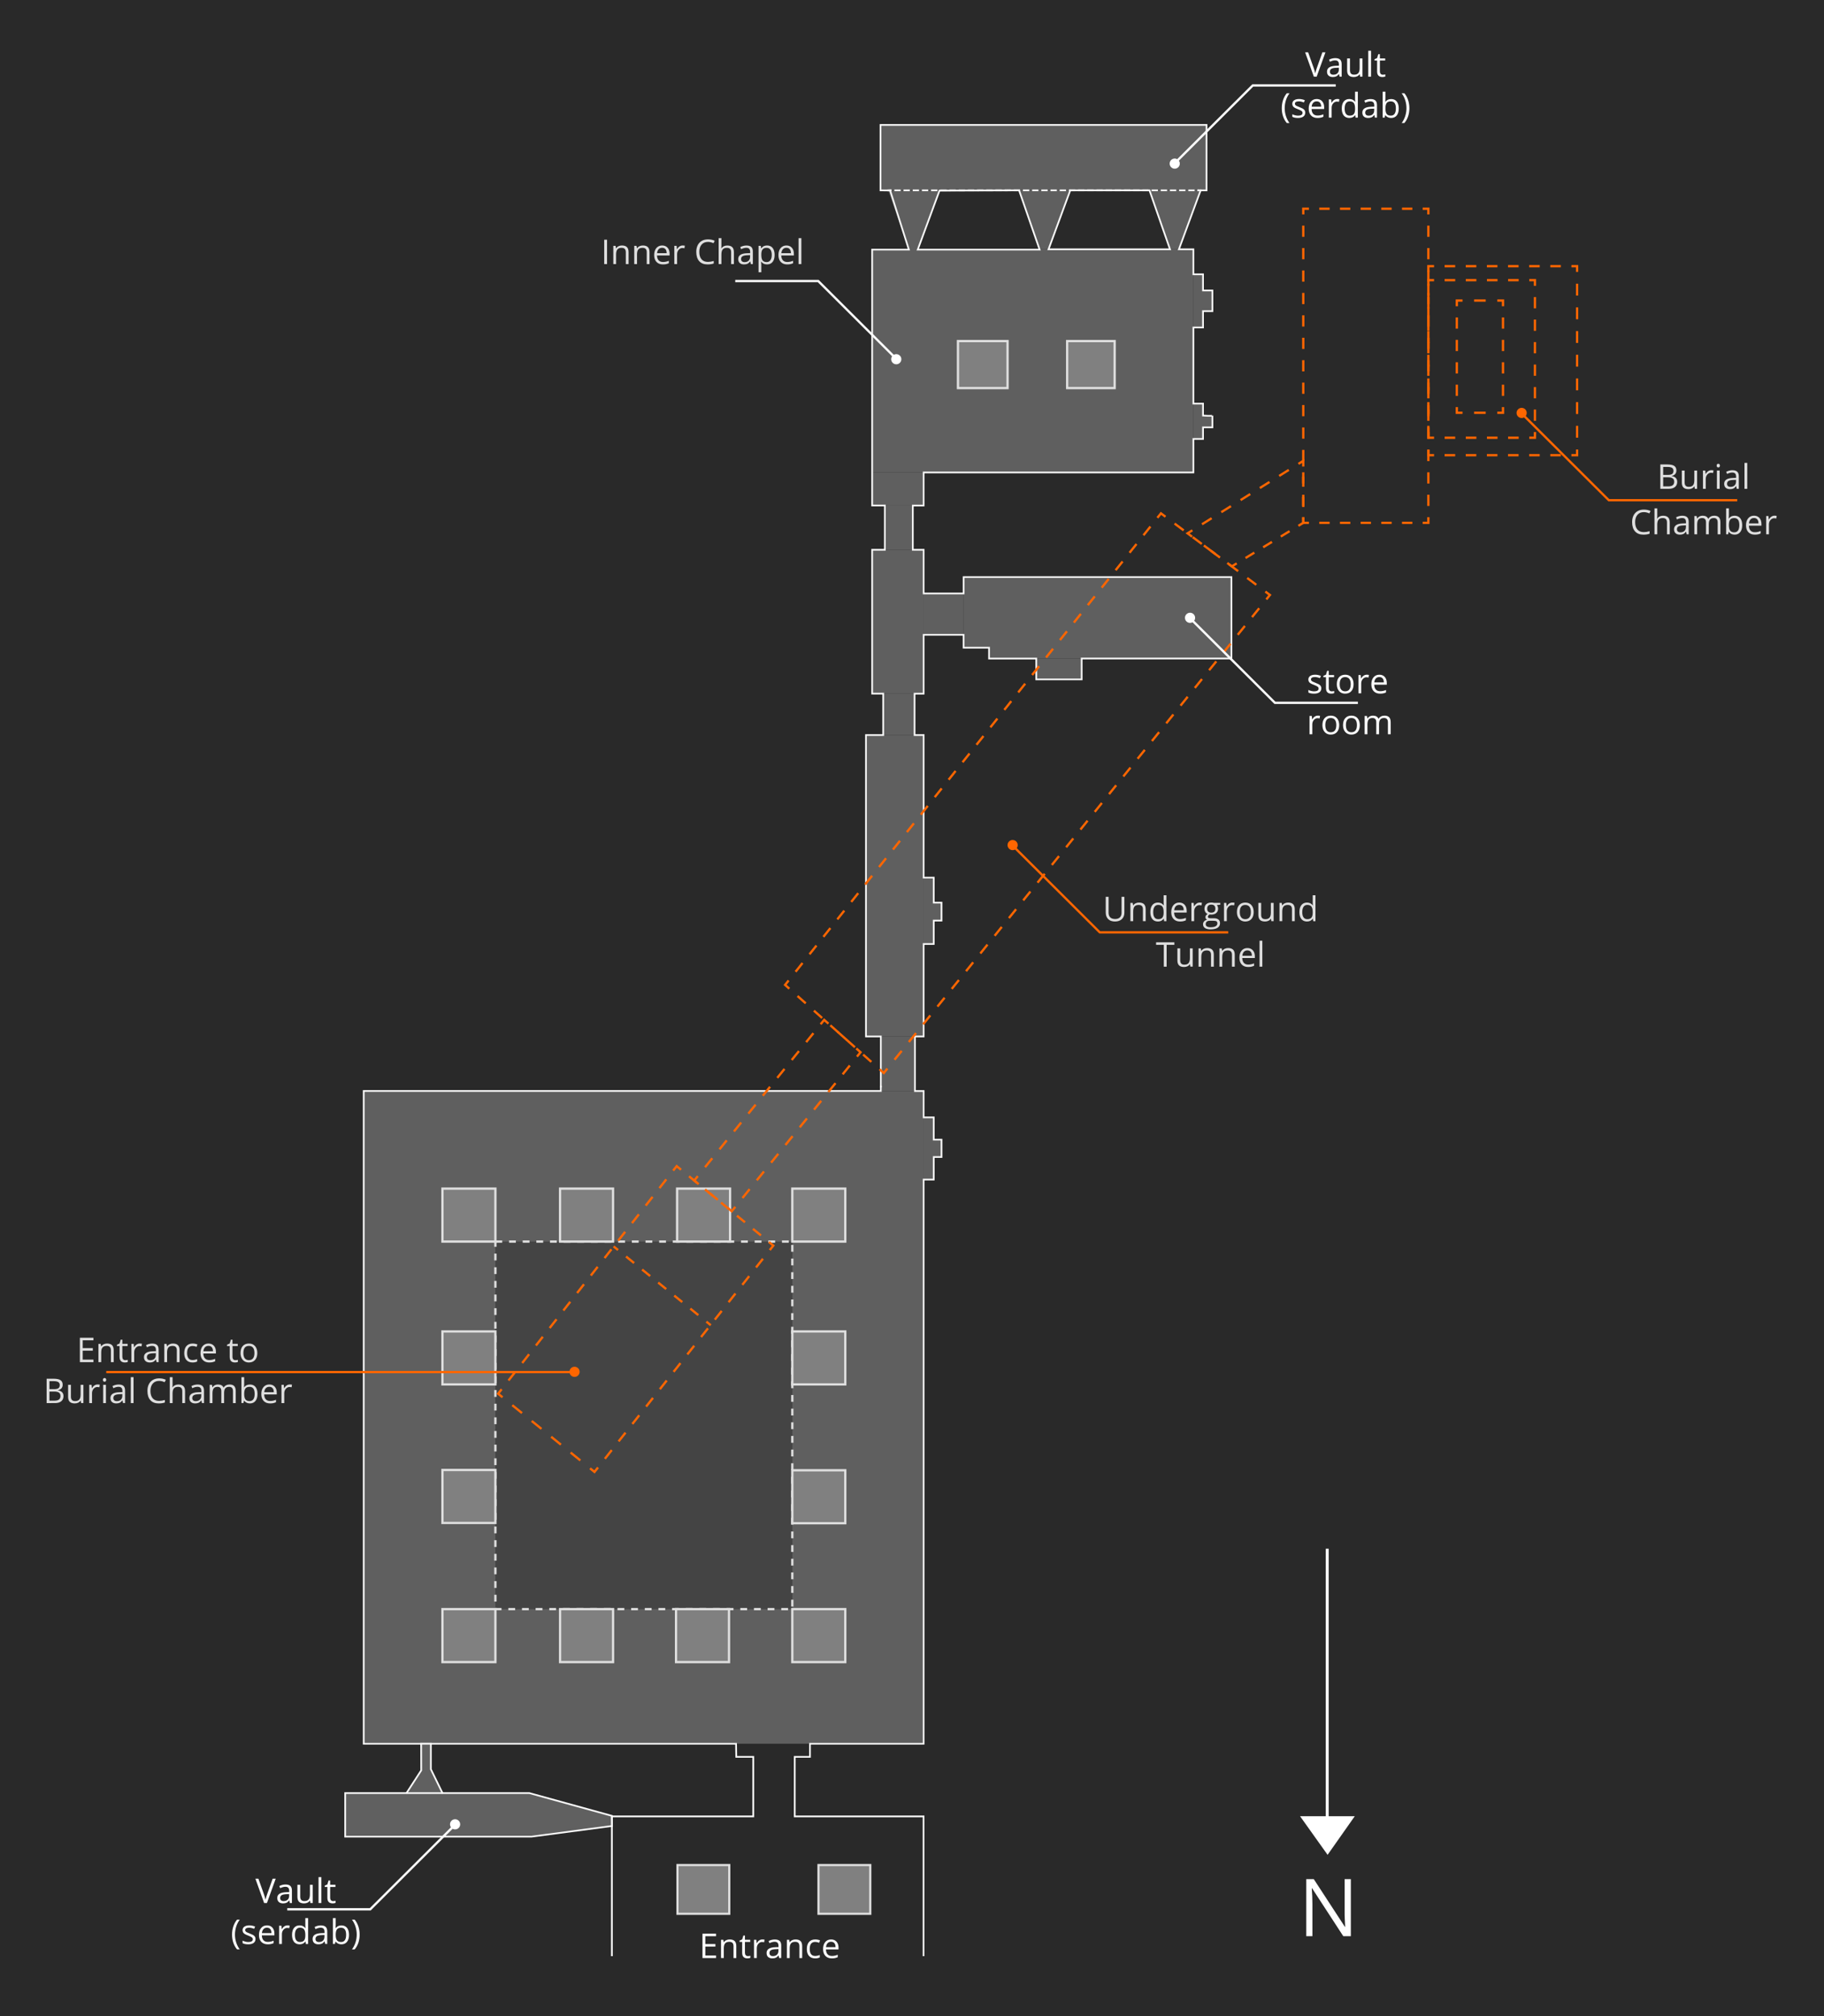 <?xml version="1.0" encoding="utf-8"?>
<!-- Generator: Adobe Illustrator 16.0.0, SVG Export Plug-In . SVG Version: 6.00 Build 0)  -->
<!DOCTYPE svg PUBLIC "-//W3C//DTD SVG 1.1//EN" "http://www.w3.org/Graphics/SVG/1.1/DTD/svg11.dtd">
<svg version="1.1" xmlns="http://www.w3.org/2000/svg" xmlns:xlink="http://www.w3.org/1999/xlink" x="0px" y="0px" width="802px"
	 height="886.456px" viewBox="0 0 802 886.456" enable-background="new 0 0 802 886.456" xml:space="preserve">
<g id="BG">
	<rect x="-156.996" y="-48.572" fill="#292929" width="1135.442" height="967.452"/>
</g>
<g id="Layer_1">
	<polyline fill="none" stroke="#FFFFFF" stroke-width="0.75" stroke-linecap="square" points="387.301,477.744 387.293,479.679 
		159.93,479.679 159.93,766.675 323.636,766.675 323.728,772.439 331.207,772.439 331.207,798.615 269.04,798.615 269.04,859.684 	
		"/>
	<g>
		<defs>
			<rect id="SVGID_1_" x="91.992" y="-48.572" width="637.468" height="967.452"/>
		</defs>
		<clipPath id="SVGID_2_">
			<use xlink:href="#SVGID_1_"  overflow="visible"/>
		</clipPath>
		<path clip-path="url(#SVGID_2_)" fill="none" stroke="#FFFFFF" stroke-width="0.75" stroke-linecap="square" d="M387.301,477.744
			v-22.047h-6.528v-132.51h7.575v-18.214h-4.86v-63.249h5.584v-19.452h-5.584V109.744h16.14l-8.242-26l-4.226-0.054V54.928h143.339
			V83.69h-2.591l-9.561,25.936h6.374v10.991h4.229v7.095h4.132v9.098h-4.132v7.179h-4.229v33.47h4.229v5.26c0,0,4.132,0.276,4.132,0
			v5.175h-4.132v5.091h-4.229v14.729H406.117v14.561h-4.769v19.452h4.769v19.201h17.583v-7.208h117.75v35.812h-65.854v9.169h-19.949
			v-9.168h-20.76v-4.75h-11.198v-5.676h-17.572v25.869h-3.997v18.214h3.997v62.685h4.438v10.979h3.408v7.909h-3.408v10.269h-4.438
			v40.669h-3.823v23.981h3.823v11.604h4.438v9.798h3.408v7.613h-3.408v9.915h-4.438v248.065h-49.981v5.765h-6.7v26.176h56.648
			v61.068"/>
		<polygon clip-path="url(#SVGID_2_)" fill="none" stroke="#FFFFFF" stroke-width="0.75" stroke-linecap="square" points="
			403.522,109.744 457.121,109.744 448.092,83.69 413.084,83.809 		"/>
		<polygon clip-path="url(#SVGID_2_)" fill="none" stroke="#FFFFFF" stroke-width="0.75" stroke-linecap="square" points="
			461.018,109.626 470.578,83.69 505.423,83.69 514.452,109.626 		"/>
		
			<line clip-path="url(#SVGID_2_)" fill="none" stroke="#FFFFFF" stroke-width="0.75" stroke-linecap="square" x1="390.597" y1="83.69" x2="391.597" y2="83.69"/>
		
			<line clip-path="url(#SVGID_2_)" fill="none" stroke="#FFFFFF" stroke-width="0.75" stroke-linecap="square" stroke-dasharray="0.01,1.999,0.01,0" x1="391.597" y1="83.69" x2="392.617" y2="83.69"/>
		
			<line clip-path="url(#SVGID_2_)" fill="none" stroke="#FFFFFF" stroke-width="0.75" stroke-linecap="square" stroke-dasharray="2.02,0,0.01,1.999,0.01,0" x1="393.617" y1="83.69" x2="526.908" y2="83.69"/>
		
			<line clip-path="url(#SVGID_2_)" fill="none" stroke="#FFFFFF" stroke-width="0.75" stroke-linecap="square" x1="526.909" y1="83.69" x2="527.909" y2="83.69"/>
	</g>
	<g>
		<defs>
			<rect id="SVGID_3_" x="91.992" y="-48.572" width="637.468" height="967.452"/>
		</defs>
		<clipPath id="SVGID_4_">
			<use xlink:href="#SVGID_3_"  overflow="visible"/>
		</clipPath>
		<g opacity="0.3" clip-path="url(#SVGID_4_)">
			<g>
				<defs>
					<rect id="SVGID_5_" x="159.93" y="54.928" width="381.52" height="711.747"/>
				</defs>
				<clipPath id="SVGID_6_">
					<use xlink:href="#SVGID_5_"  overflow="visible"/>
				</clipPath>
				<rect x="159.929" y="479.679" clip-path="url(#SVGID_6_)" fill="#DFDFDF" width="246.188" height="286.996"/>
				<line clip-path="url(#SVGID_6_)" fill="#DFDFDF" x1="189.444" y1="766.675" x2="185.187" y2="766.675"/>
				<rect x="380.772" y="323.187" clip-path="url(#SVGID_6_)" fill="#DFDFDF" width="25.344" height="132.51"/>
				<rect x="387.301" y="455.698" clip-path="url(#SVGID_6_)" fill="#DFDFDF" width="14.755" height="23.953"/>
				<rect x="388.348" y="304.973" clip-path="url(#SVGID_6_)" fill="#DFDFDF" width="13.772" height="18.214"/>
				<rect x="383.487" y="241.724" clip-path="url(#SVGID_6_)" fill="#DFDFDF" width="22.629" height="63.249"/>
				<rect x="406.117" y="260.926" clip-path="url(#SVGID_6_)" fill="#DFDFDF" width="17.571" height="18.178"/>
				<polygon clip-path="url(#SVGID_6_)" fill="#DFDFDF" points="423.699,253.718 423.699,284.779 434.888,284.779 434.888,289.53 
					541.449,289.53 541.449,253.718 				"/>
				<rect x="389.072" y="222.271" clip-path="url(#SVGID_6_)" fill="#DFDFDF" width="12.276" height="19.452"/>
				<rect x="383.487" y="207.712" clip-path="url(#SVGID_6_)" fill="#DFDFDF" width="22.629" height="14.56"/>
				<rect x="383.488" y="109.627" clip-path="url(#SVGID_6_)" fill="#DFDFDF" width="141.234" height="98.086"/>
				<rect x="387.16" y="54.928" clip-path="url(#SVGID_6_)" fill="#DFDFDF" width="143.338" height="28.762"/>
				<polygon clip-path="url(#SVGID_6_)" fill="#DFDFDF" points="448.092,83.69 457.122,109.626 461.018,109.626 470.579,83.69 				
					"/>
				<polygon clip-path="url(#SVGID_6_)" fill="#DFDFDF" points="390.597,83.809 399.627,109.744 403.523,109.744 413.084,83.809 
									"/>
				<polygon clip-path="url(#SVGID_6_)" fill="#DFDFDF" points="505.422,83.69 514.452,109.626 518.348,109.626 527.909,83.69 				
					"/>
				<polygon clip-path="url(#SVGID_6_)" fill="#DFDFDF" points="406.116,518.61 410.555,518.61 410.555,508.694 413.963,508.694 
					413.963,501.081 410.555,501.081 410.555,491.282 406.116,491.282 				"/>
				<polygon clip-path="url(#SVGID_6_)" fill="#DFDFDF" points="406.116,415.028 410.555,415.028 410.555,404.759 413.963,404.759 
					413.963,396.851 410.555,396.851 410.555,385.873 406.116,385.873 				"/>
				<rect x="455.646" y="289.529" clip-path="url(#SVGID_6_)" fill="#DFDFDF" width="19.949" height="9.17"/>
				<polygon clip-path="url(#SVGID_6_)" fill="#DFDFDF" points="524.722,192.983 528.95,192.983 528.95,187.892 533.082,187.892 
					533.082,182.717 528.95,182.717 528.95,177.459 524.722,177.459 				"/>
				<polygon clip-path="url(#SVGID_6_)" fill="#DFDFDF" points="524.722,143.988 528.95,143.988 528.95,136.81 533.082,136.81 
					533.082,127.712 528.95,127.712 528.95,120.617 524.722,120.617 				"/>
			</g>
		</g>
	</g>
	<rect x="217.823" y="545.886" fill="#444444" width="130.544" height="161.595"/>
	<rect x="217.823" y="545.886" fill="none" stroke="#DFDFDF" stroke-dasharray="3,3" width="130.544" height="161.595"/>
	<rect x="194.531" y="522.593" fill="#808080" width="23.292" height="23.292"/>
	<rect x="194.531" y="522.593" fill="none" stroke="#DFDFDF" stroke-linecap="square" width="23.292" height="23.292"/>
	<rect x="246.253" y="522.593" fill="#808080" width="23.292" height="23.292"/>
	<rect x="246.253" y="522.593" fill="none" stroke="#DFDFDF" stroke-linecap="square" width="23.292" height="23.292"/>
	<rect x="297.719" y="522.593" fill="#808080" width="23.292" height="23.292"/>
	<rect x="297.719" y="522.593" fill="none" stroke="#DFDFDF" stroke-linecap="square" width="23.292" height="23.292"/>
	<rect x="348.367" y="522.593" fill="#808080" width="23.292" height="23.292"/>
	<rect x="348.367" y="522.593" fill="none" stroke="#DFDFDF" stroke-linecap="square" width="23.292" height="23.292"/>
	<rect x="194.531" y="585.391" fill="#808080" width="23.292" height="23.292"/>
	<rect x="194.531" y="585.391" fill="none" stroke="#DFDFDF" stroke-linecap="square" width="23.292" height="23.292"/>
	<rect x="194.531" y="646.301" fill="#808080" width="23.292" height="23.292"/>
	<rect x="194.531" y="646.301" fill="none" stroke="#DFDFDF" stroke-linecap="square" width="23.292" height="23.292"/>
	<rect x="194.531" y="707.479" fill="#808080" width="23.292" height="23.292"/>
	<rect x="194.531" y="707.479" fill="none" stroke="#DFDFDF" stroke-linecap="square" width="23.292" height="23.292"/>
	<rect x="348.367" y="585.391" fill="#808080" width="23.292" height="23.292"/>
	<rect x="348.367" y="585.391" fill="none" stroke="#DFDFDF" stroke-linecap="square" width="23.292" height="23.292"/>
	<rect x="348.367" y="646.428" fill="#808080" width="23.292" height="23.292"/>
	<rect x="348.367" y="646.428" fill="none" stroke="#DFDFDF" stroke-linecap="square" width="23.292" height="23.292"/>
	<rect x="246.264" y="707.479" fill="#808080" width="23.292" height="23.292"/>
	<rect x="246.264" y="707.479" fill="none" stroke="#DFDFDF" stroke-linecap="square" width="23.292" height="23.292"/>
	<rect x="297.246" y="707.479" fill="#808080" width="23.292" height="23.292"/>
	<rect x="297.246" y="707.479" fill="none" stroke="#DFDFDF" stroke-linecap="square" width="23.292" height="23.292"/>
	<rect x="348.367" y="707.479" fill="#808080" width="23.292" height="23.292"/>
	<rect x="348.367" y="707.479" fill="none" stroke="#DFDFDF" stroke-linecap="square" width="23.292" height="23.292"/>
	<rect x="297.882" y="819.995" fill="#808080" width="22.777" height="21.444"/>
	
		<rect x="297.882" y="819.995" fill="none" stroke="#DFDFDF" stroke-width="0.949" stroke-linecap="square" width="22.777" height="21.444"/>
	<rect x="359.882" y="819.995" fill="#808080" width="22.777" height="21.444"/>
	
		<rect x="359.882" y="819.995" fill="none" stroke="#DFDFDF" stroke-width="0.949" stroke-linecap="square" width="22.777" height="21.444"/>
	<rect x="421.21" y="149.954" fill="#808080" width="21.806" height="20.674"/>
	<rect x="421.21" y="149.954" fill="none" stroke="#DFDFDF" stroke-linecap="square" width="21.806" height="20.674"/>
	<rect x="469.222" y="149.954" fill="#808080" width="20.894" height="20.674"/>
	<rect x="469.222" y="149.954" fill="none" stroke="#DFDFDF" stroke-linecap="square" width="20.894" height="20.674"/>
	<g>
		<polyline fill="none" stroke="#FF6600" points="573.035,94.272 573.035,91.772 575.535,91.772 		"/>
		<line fill="none" stroke="#FF6600" stroke-dasharray="4.546,4.546" x1="580.081" y1="91.772" x2="623.27" y2="91.772"/>
		<polyline fill="none" stroke="#FF6600" points="625.542,91.772 628.042,91.772 628.042,94.272 		"/>
		<line fill="none" stroke="#FF6600" stroke-dasharray="4.93,4.93" x1="628.042" y1="99.202" x2="628.042" y2="224.915"/>
		<polyline fill="none" stroke="#FF6600" points="628.042,227.381 628.042,229.881 625.542,229.881 		"/>
		<line fill="none" stroke="#FF6600" stroke-dasharray="4.546,4.546" x1="620.996" y1="229.881" x2="577.809" y2="229.881"/>
		<polyline fill="none" stroke="#FF6600" points="575.535,229.881 573.035,229.881 573.035,227.381 		"/>
		<line fill="none" stroke="#FF6600" stroke-dasharray="4.93,4.93" x1="573.035" y1="222.451" x2="573.035" y2="96.738"/>
		<polyline fill="none" stroke="#FF6600" points="628.042,119.533 628.042,117.033 630.542,117.033 		"/>
		<line fill="none" stroke="#FF6600" stroke-dasharray="4.646,4.646" x1="635.188" y1="117.033" x2="688.614" y2="117.033"/>
		<polyline fill="none" stroke="#FF6600" points="690.938,117.033 693.438,117.033 693.438,119.533 		"/>
		<line fill="none" stroke="#FF6600" stroke-dasharray="5.207,5.207" x1="693.438" y1="124.74" x2="693.438" y2="195.031"/>
		<polyline fill="none" stroke="#FF6600" points="693.438,197.635 693.438,200.135 690.938,200.135 		"/>
		<line fill="none" stroke="#FF6600" stroke-dasharray="4.646,4.646" x1="686.292" y1="200.135" x2="632.865" y2="200.135"/>
		<polyline fill="none" stroke="#FF6600" points="630.542,200.135 628.042,200.135 628.042,197.635 		"/>
		<line fill="none" stroke="#FF6600" stroke-dasharray="5.207,5.207" x1="628.042" y1="192.428" x2="628.042" y2="122.137"/>
		<polyline fill="none" stroke="#FF6600" points="628.042,125.671 628.042,123.171 630.542,123.171 		"/>
		<line fill="none" stroke="#FF6600" stroke-dasharray="4.651,4.651" x1="635.194" y1="123.171" x2="670.079" y2="123.171"/>
		<polyline fill="none" stroke="#FF6600" points="672.405,123.171 674.905,123.171 674.905,125.671 		"/>
		<line fill="none" stroke="#FF6600" stroke-dasharray="4.945,4.945" x1="674.905" y1="130.617" x2="674.905" y2="187.489"/>
		<polyline fill="none" stroke="#FF6600" points="674.905,189.962 674.905,192.462 672.405,192.462 		"/>
		<line fill="none" stroke="#FF6600" stroke-dasharray="4.651,4.651" x1="667.754" y1="192.462" x2="632.868" y2="192.462"/>
		<polyline fill="none" stroke="#FF6600" points="630.542,192.462 628.042,192.462 628.042,189.962 		"/>
		<line fill="none" stroke="#FF6600" stroke-dasharray="4.945,4.945" x1="628.042" y1="185.017" x2="628.042" y2="128.145"/>
		<polyline fill="none" stroke="#FF6600" points="640.555,134.643 640.555,132.143 643.055,132.143 		"/>
		<line fill="none" stroke="#FF6600" stroke-dasharray="5.101,5.101" x1="648.156" y1="132.143" x2="655.808" y2="132.143"/>
		<polyline fill="none" stroke="#FF6600" points="658.358,132.143 660.858,132.143 660.858,134.643 		"/>
		<line fill="none" stroke="#FF6600" stroke-dasharray="4.927,4.927" x1="660.858" y1="139.569" x2="660.858" y2="176.521"/>
		<polyline fill="none" stroke="#FF6600" points="660.858,178.983 660.858,181.483 658.358,181.483 		"/>
		<line fill="none" stroke="#FF6600" stroke-dasharray="5.101,5.101" x1="653.257" y1="181.483" x2="645.604" y2="181.483"/>
		<polyline fill="none" stroke="#FF6600" points="643.055,181.483 640.555,181.483 640.555,178.983 		"/>
		<line fill="none" stroke="#FF6600" stroke-dasharray="4.927,4.927" x1="640.555" y1="174.057" x2="640.555" y2="137.106"/>
		<polyline fill="none" stroke="#FF6600" points="573.035,227.374 573.035,229.874 570.9,231.175 		"/>
		<line fill="none" stroke="#FF6600" stroke-dasharray="4.538,4.538" x1="567.024" y1="233.535" x2="545.709" y2="246.522"/>
		<polyline fill="none" stroke="#FF6600" points="543.771,247.703 541.636,249.004 539.632,247.51 		"/>
		<line fill="none" stroke="#FF6600" stroke-dasharray="6.431,6.431" x1="534.476" y1="243.666" x2="526.742" y2="237.9"/>
		<polyline fill="none" stroke="#FF6600" points="524.164,235.979 522.16,234.484 524.277,233.157 		"/>
		<line fill="none" stroke="#FF6600" stroke-dasharray="5.003,5.003" x1="528.518" y1="230.501" x2="568.797" y2="205.269"/>
		<polyline fill="none" stroke="#FF6600" points="570.917,203.94 573.035,202.613 573.035,205.113 		"/>
		<line fill="none" stroke="#FF6600" stroke-dasharray="4.452,4.452" x1="573.035" y1="209.565" x2="573.035" y2="225.147"/>
		<polyline fill="none" stroke="#FF6600" points="508.901,227.658 510.459,225.703 512.46,227.202 		"/>
		<line fill="none" stroke="#FF6600" stroke-dasharray="4.988,4.988" x1="516.452" y1="230.192" x2="554.373" y2="258.601"/>
		<polyline fill="none" stroke="#FF6600" points="556.369,260.096 558.37,261.595 556.8,263.539 		"/>
		<line fill="none" stroke="#FF6600" stroke-dasharray="5.003,5.003" x1="553.655" y1="267.431" x2="391.739" y2="467.875"/>
		<polyline fill="none" stroke="#FF6600" points="390.167,469.821 388.597,471.767 386.731,470.102 		"/>
		<line fill="none" stroke="#FF6600" stroke-dasharray="4.834,4.834" x1="383.125" y1="466.884" x2="348.862" y2="436.311"/>
		<polyline fill="none" stroke="#FF6600" points="347.059,434.701 345.194,433.037 346.752,431.082 		"/>
		<line fill="none" stroke="#FF6600" stroke-dasharray="4.908,4.908" x1="349.811" y1="427.244" x2="507.372" y2="229.577"/>
		<polyline fill="none" stroke="#FF6600" points="360.816,450.339 362.388,448.396 364.255,450.059 		"/>
		<line fill="none" stroke="#FF6600" stroke-dasharray="5.469,5.469" x1="368.339" y1="453.695" x2="374.466" y2="459.152"/>
		<polyline fill="none" stroke="#FF6600" points="376.508,460.971 378.375,462.634 376.801,464.576 		"/>
		<line fill="none" stroke="#FF6600" stroke-dasharray="4.998,4.998" x1="373.655" y1="468.461" x2="324.891" y2="528.665"/>
		<polyline fill="none" stroke="#FF6600" points="323.318,530.606 321.744,532.55 319.811,530.966 		"/>
		<line fill="none" stroke="#FF6600" stroke-dasharray="5.437,5.437" x1="315.604" y1="527.521" x2="309.294" y2="522.354"/>
		<polyline fill="none" stroke="#FF6600" points="307.191,520.632 305.257,519.048 306.829,517.104 		"/>
		<line fill="none" stroke="#FF6600" stroke-dasharray="5.051,5.051" x1="310.004" y1="513.177" x2="359.228" y2="452.303"/>
		<polyline fill="none" stroke="#FF6600" points="220.569,610.795 219.026,612.762 220.967,614.338 		"/>
		<line fill="none" stroke="#FF6600" stroke-dasharray="5.508,5.508" x1="225.243" y1="617.81" x2="257.315" y2="643.849"/>
		<polyline fill="none" stroke="#FF6600" points="259.454,645.585 261.395,647.161 262.944,645.199 		"/>
		<line fill="none" stroke="#FF6600" stroke-dasharray="4.873,4.873" x1="265.965" y1="641.375" x2="336.961" y2="551.521"/>
		<polyline fill="none" stroke="#FF6600" points="338.472,549.609 340.022,547.647 338.091,546.061 		"/>
		<line fill="none" stroke="#FF6600" stroke-dasharray="4.547,4.547" x1="334.579" y1="543.173" x2="301.213" y2="515.74"/>
		<polyline fill="none" stroke="#FF6600" points="299.458,514.296 297.527,512.708 295.984,514.675 		"/>
		<line fill="none" stroke="#FF6600" stroke-dasharray="4.887,4.887" x1="292.967" y1="518.52" x2="222.077" y2="608.873"/>
		<line fill="none" stroke="#FF6600" x1="269.797" y1="548.013" x2="271.739" y2="549.587"/>
		<line fill="none" stroke="#FF6600" stroke-dasharray="4.546,4.546" x1="275.271" y1="552.45" x2="308.821" y2="579.651"/>
		<line fill="none" stroke="#FF6600" x1="310.586" y1="581.083" x2="312.528" y2="582.657"/>
	</g>
</g>
<g id="Layer_5">
	<polygon fill="none" stroke="#FFFFFF" stroke-width="0.75" stroke-linecap="square" points="151.778,788.373 232.769,788.373 
		269.04,798.373 269.105,802.82 233.645,807.512 151.778,807.512 	"/>
	<polyline fill="none" stroke="#FFFFFF" stroke-width="0.75" stroke-linecap="square" points="194.499,788.247 189.444,777.88 
		189.444,766.675 185.187,766.675 185.21,778.38 178.875,788.155 	"/>
	<polygon opacity="0.3" fill="#DFDFDF" points="151.778,788.373 232.769,788.373 269.04,798.373 269.105,802.82 233.645,807.512 
		151.778,807.512 	"/>
	<polyline opacity="0.3" fill="#DFDFDF" points="194.499,788.247 189.444,777.88 189.444,766.675 185.187,766.675 185.21,778.38 
		178.875,788.155 	"/>
</g>
<g id="Layer_3">
	<path fill="#FFFFFF" d="M394.084,155.7c-1.234,0-2.235,1.001-2.235,2.236s1.001,2.236,2.235,2.236c1.235,0,2.236-1.001,2.236-2.236
		S395.319,155.7,394.084,155.7"/>
	<polyline fill="none" stroke="#FFFFFF" stroke-miterlimit="10" points="523.788,272.339 560.567,309.001 597.058,309.001 	"/>
	<path fill="#FFFFFF" d="M521.019,271.633c0,1.235,1.001,2.236,2.235,2.236c1.235,0,2.236-1.001,2.236-2.236
		c0-1.234-1.001-2.235-2.236-2.235C522.02,269.397,521.019,270.398,521.019,271.633"/>
	<polyline fill="none" stroke="#FF6600" stroke-miterlimit="10" points="540.045,409.922 483.555,409.922 444.562,371.098 	"/>
	<path fill="#FF6600" d="M445.244,369.318c-1.236,0-2.236,1.001-2.236,2.235c0,1.235,1,2.236,2.236,2.236
		c1.234,0,2.236-1.001,2.236-2.236C447.48,370.319,446.479,369.318,445.244,369.318"/>
	<path fill="#FF6600" d="M252.622,600.91c1.235,0,2.236,1.001,2.236,2.236s-1.001,2.235-2.236,2.235s-2.236-1-2.236-2.235
		S251.387,600.91,252.622,600.91"/>
	<line fill="none" stroke="#FF6600" x1="252.052" y1="603.26" x2="46.719" y2="603.26"/>
	<g>
		<path fill="#FFFFFF" d="M593.953,851.267h-3.328l-13.707-21.051h-0.138c0.184,2.471,0.274,4.735,0.274,6.793v14.258h-2.693
			v-25.082h3.294l13.673,20.964h0.138c-0.022-0.309-0.075-1.302-0.154-2.976c-0.08-1.677-0.109-2.874-0.086-3.596v-14.393h2.728
			V851.267z"/>
	</g>
	<g>
		<path fill="#DFDFDF" d="M494.385,394.3v6.929c0,1.221-0.369,2.181-1.106,2.879s-1.751,1.047-3.04,1.047s-2.286-0.352-2.991-1.055
			c-0.706-0.703-1.059-1.67-1.059-2.9V394.3h1.245v6.987c0,0.894,0.244,1.58,0.732,2.059s1.206,0.717,2.153,0.717
			c0.903,0,1.599-0.24,2.087-0.721c0.488-0.481,0.732-1.171,0.732-2.069V394.3H494.385z"/>
		<path fill="#DFDFDF" d="M502.529,405.008v-5.193c0-0.653-0.149-1.143-0.447-1.465s-0.764-0.482-1.398-0.482
			c-0.84,0-1.455,0.227-1.846,0.681s-0.586,1.204-0.586,2.249v4.211h-1.217v-8.027h0.989l0.198,1.099h0.059
			c0.248-0.396,0.598-0.702,1.047-0.919c0.449-0.218,0.949-0.326,1.502-0.326c0.967,0,1.693,0.233,2.182,0.699
			c0.488,0.467,0.732,1.213,0.732,2.238v5.236H502.529z"/>
		<path fill="#DFDFDF" d="M511.706,403.932h-0.065c-0.562,0.815-1.402,1.223-2.52,1.223c-1.051,0-1.867-0.359-2.45-1.076
			c-0.584-0.719-0.876-1.738-0.876-3.062c0-1.322,0.293-2.351,0.879-3.083s1.402-1.099,2.447-1.099c1.088,0,1.924,0.396,2.504,1.187
			h0.096l-0.051-0.579l-0.029-0.563v-3.267h1.215v11.396h-0.988L511.706,403.932z M509.274,404.137c0.83,0,1.432-0.227,1.806-0.678
			c0.373-0.452,0.561-1.181,0.561-2.187v-0.257c0-1.137-0.189-1.949-0.568-2.435c-0.379-0.486-0.982-0.729-1.812-0.729
			c-0.713,0-1.259,0.277-1.637,0.832c-0.379,0.554-0.568,1.336-0.568,2.348c0,1.025,0.188,1.799,0.564,2.321
			S508.547,404.137,509.274,404.137z"/>
		<path fill="#DFDFDF" d="M518.825,405.154c-1.187,0-2.123-0.361-2.81-1.084c-0.686-0.723-1.028-1.726-1.028-3.01
			c0-1.294,0.319-2.322,0.956-3.084s1.492-1.143,2.566-1.143c1.006,0,1.803,0.331,2.389,0.992c0.586,0.662,0.879,1.535,0.879,2.619
			v0.769h-5.53c0.024,0.942,0.263,1.658,0.714,2.146c0.451,0.489,1.088,0.732,1.908,0.732c0.864,0,1.719-0.18,2.563-0.541v1.084
			c-0.43,0.186-0.837,0.318-1.22,0.398C519.83,405.114,519.367,405.154,518.825,405.154z M518.496,397.852
			c-0.645,0-1.159,0.211-1.543,0.631c-0.383,0.42-0.608,1.001-0.677,1.742h4.196c0-0.766-0.17-1.354-0.512-1.761
			C519.619,398.056,519.131,397.852,518.496,397.852z"/>
		<path fill="#DFDFDF" d="M527.512,396.834c0.356,0,0.676,0.029,0.959,0.088l-0.168,1.128c-0.332-0.073-0.625-0.11-0.879-0.11
			c-0.649,0-1.205,0.264-1.666,0.791c-0.462,0.527-0.692,1.185-0.692,1.971v4.307h-1.216v-8.027h1.004l0.139,1.486h0.059
			c0.298-0.521,0.656-0.925,1.076-1.208S527.009,396.834,527.512,396.834z"/>
		<path fill="#DFDFDF" d="M536.543,396.98v0.77l-1.487,0.176c0.137,0.171,0.259,0.394,0.366,0.67
			c0.107,0.275,0.161,0.587,0.161,0.934c0,0.786-0.269,1.414-0.806,1.883s-1.274,0.703-2.212,0.703c-0.239,0-0.464-0.02-0.674-0.059
			c-0.518,0.273-0.776,0.617-0.776,1.032c0,0.22,0.09,0.382,0.271,0.487c0.18,0.104,0.49,0.157,0.93,0.157h1.421
			c0.869,0,1.536,0.183,2.003,0.55c0.467,0.365,0.699,0.897,0.699,1.596c0,0.889-0.355,1.566-1.068,2.033
			c-0.713,0.466-1.754,0.699-3.121,0.699c-1.049,0-1.859-0.195-2.428-0.586s-0.854-0.942-0.854-1.655
			c0-0.488,0.156-0.911,0.469-1.267c0.312-0.356,0.752-0.599,1.318-0.726c-0.205-0.093-0.377-0.236-0.516-0.433
			c-0.14-0.194-0.209-0.422-0.209-0.681c0-0.293,0.078-0.55,0.234-0.769c0.156-0.221,0.402-0.433,0.74-0.638
			c-0.416-0.171-0.754-0.462-1.015-0.872c-0.262-0.41-0.392-0.879-0.392-1.406c0-0.879,0.264-1.556,0.791-2.032
			c0.527-0.476,1.273-0.714,2.24-0.714c0.42,0,0.799,0.049,1.136,0.146H536.543z M530.141,406.355c0,0.435,0.184,0.764,0.55,0.988
			s0.892,0.338,1.575,0.338c1.02,0,1.775-0.153,2.267-0.458c0.49-0.306,0.735-0.72,0.735-1.241c0-0.436-0.134-0.736-0.402-0.905
			c-0.269-0.168-0.773-0.253-1.516-0.253h-1.458c-0.552,0-0.981,0.133-1.289,0.396S530.141,405.862,530.141,406.355z
			 M530.801,399.551c0,0.562,0.158,0.987,0.476,1.275s0.759,0.432,1.325,0.432c1.188,0,1.78-0.576,1.78-1.729
			c0-1.206-0.601-1.809-1.802-1.809c-0.571,0-1.011,0.153-1.318,0.461S530.801,398.946,530.801,399.551z"/>
		<path fill="#DFDFDF" d="M541.853,396.834c0.356,0,0.677,0.029,0.96,0.088l-0.169,1.128c-0.332-0.073-0.625-0.11-0.879-0.11
			c-0.649,0-1.205,0.264-1.666,0.791c-0.462,0.527-0.692,1.185-0.692,1.971v4.307h-1.216v-8.027h1.003l0.14,1.486h0.059
			c0.298-0.521,0.657-0.925,1.077-1.208S541.35,396.834,541.853,396.834z"/>
		<path fill="#DFDFDF" d="M551.242,400.986c0,1.31-0.33,2.331-0.988,3.065c-0.66,0.735-1.57,1.103-2.732,1.103
			c-0.718,0-1.355-0.168-1.912-0.506c-0.557-0.336-0.986-0.82-1.289-1.449c-0.303-0.631-0.453-1.367-0.453-2.213
			c0-1.308,0.326-2.327,0.98-3.058c0.654-0.729,1.562-1.095,2.725-1.095c1.123,0,2.016,0.373,2.678,1.121
			C550.911,398.701,551.242,399.713,551.242,400.986z M545.127,400.986c0,1.025,0.205,1.808,0.615,2.344
			c0.41,0.538,1.013,0.807,1.809,0.807s1.4-0.268,1.812-0.803c0.412-0.534,0.619-1.316,0.619-2.348c0-1.02-0.207-1.795-0.619-2.325
			c-0.412-0.529-1.021-0.794-1.827-0.794c-0.796,0-1.396,0.261-1.802,0.783S545.127,399.952,545.127,400.986z"/>
		<path fill="#DFDFDF" d="M554.516,396.98v5.207c0,0.655,0.149,1.143,0.447,1.465s0.764,0.484,1.398,0.484
			c0.84,0,1.455-0.229,1.842-0.689c0.389-0.458,0.583-1.208,0.583-2.248v-4.219h1.216v8.027h-1.004l-0.176-1.076h-0.065
			c-0.249,0.395-0.595,0.698-1.036,0.908c-0.442,0.209-0.946,0.314-1.513,0.314c-0.977,0-1.708-0.231-2.194-0.695
			c-0.485-0.464-0.729-1.206-0.729-2.227v-5.252H554.516z"/>
		<path fill="#DFDFDF" d="M568.073,405.008v-5.193c0-0.653-0.149-1.143-0.446-1.465c-0.299-0.322-0.765-0.482-1.399-0.482
			c-0.84,0-1.455,0.227-1.846,0.681s-0.586,1.204-0.586,2.249v4.211h-1.216v-8.027h0.988l0.198,1.099h0.059
			c0.249-0.396,0.599-0.702,1.048-0.919c0.449-0.218,0.949-0.326,1.501-0.326c0.967,0,1.694,0.233,2.183,0.699
			c0.488,0.467,0.732,1.213,0.732,2.238v5.236H568.073z"/>
		<path fill="#DFDFDF" d="M577.251,403.932h-0.066c-0.562,0.815-1.401,1.223-2.52,1.223c-1.05,0-1.867-0.359-2.449-1.076
			c-0.584-0.719-0.876-1.738-0.876-3.062c0-1.322,0.293-2.351,0.879-3.083s1.401-1.099,2.446-1.099c1.089,0,1.924,0.396,2.505,1.187
			h0.095l-0.051-0.579l-0.029-0.563v-3.267h1.216v11.396h-0.989L577.251,403.932z M574.819,404.137c0.83,0,1.432-0.227,1.805-0.678
			c0.373-0.452,0.561-1.181,0.561-2.187v-0.257c0-1.137-0.189-1.949-0.568-2.435c-0.378-0.486-0.982-0.729-1.812-0.729
			c-0.713,0-1.258,0.277-1.637,0.832c-0.379,0.554-0.567,1.336-0.567,2.348c0,1.025,0.188,1.799,0.563,2.321
			C573.54,403.875,574.091,404.137,574.819,404.137z"/>
		<path fill="#DFDFDF" d="M512.962,425.008h-1.245v-9.602h-3.391V414.3h8.027v1.106h-3.392V425.008z"/>
		<path fill="#DFDFDF" d="M518.924,416.98v5.207c0,0.655,0.148,1.143,0.447,1.465c0.297,0.322,0.764,0.484,1.398,0.484
			c0.84,0,1.454-0.229,1.842-0.689c0.389-0.458,0.582-1.208,0.582-2.248v-4.219h1.217v8.027h-1.004l-0.176-1.076h-0.066
			c-0.248,0.395-0.594,0.698-1.036,0.908c-0.442,0.209-0.946,0.314-1.513,0.314c-0.977,0-1.707-0.231-2.193-0.695
			s-0.729-1.206-0.729-2.227v-5.252H518.924z"/>
		<path fill="#DFDFDF" d="M532.48,425.008v-5.193c0-0.653-0.148-1.143-0.446-1.465s-0.765-0.482-1.399-0.482
			c-0.84,0-1.455,0.227-1.846,0.681s-0.586,1.204-0.586,2.249v4.211h-1.215v-8.027h0.988l0.197,1.099h0.059
			c0.25-0.396,0.599-0.702,1.048-0.919c0.449-0.218,0.95-0.326,1.501-0.326c0.967,0,1.695,0.233,2.184,0.699
			c0.488,0.467,0.732,1.213,0.732,2.238v5.236H532.48z"/>
		<path fill="#DFDFDF" d="M541.688,425.008v-5.193c0-0.653-0.148-1.143-0.447-1.465c-0.297-0.322-0.764-0.482-1.398-0.482
			c-0.84,0-1.455,0.227-1.846,0.681s-0.586,1.204-0.586,2.249v4.211h-1.216v-8.027h0.989l0.197,1.099h0.059
			c0.249-0.396,0.598-0.702,1.047-0.919c0.449-0.218,0.95-0.326,1.502-0.326c0.967,0,1.694,0.233,2.183,0.699
			c0.488,0.467,0.732,1.213,0.732,2.238v5.236H541.688z"/>
		<path fill="#DFDFDF" d="M548.792,425.154c-1.187,0-2.123-0.361-2.81-1.084c-0.686-0.723-1.028-1.726-1.028-3.01
			c0-1.294,0.319-2.322,0.956-3.084s1.492-1.143,2.566-1.143c1.006,0,1.803,0.331,2.389,0.992c0.586,0.662,0.879,1.535,0.879,2.619
			v0.769h-5.53c0.024,0.942,0.263,1.658,0.714,2.146c0.451,0.489,1.088,0.732,1.908,0.732c0.864,0,1.719-0.18,2.563-0.541v1.084
			c-0.43,0.186-0.837,0.318-1.22,0.398C549.797,425.114,549.334,425.154,548.792,425.154z M548.463,417.852
			c-0.645,0-1.159,0.211-1.543,0.631c-0.383,0.42-0.608,1.001-0.677,1.742h4.196c0-0.766-0.17-1.354-0.512-1.761
			C549.586,418.056,549.098,417.852,548.463,417.852z"/>
		<path fill="#DFDFDF" d="M555.032,425.008h-1.216v-11.396h1.216V425.008z"/>
	</g>
	<polyline fill="none" stroke="#FF6600" stroke-miterlimit="10" points="763.859,219.924 707.37,219.924 668.377,181.1 	"/>
	<path fill="#FF6600" d="M669.059,179.32c-1.235,0-2.236,1.001-2.236,2.235c0,1.235,1.001,2.236,2.236,2.236
		s2.236-1.001,2.236-2.236C671.295,180.321,670.294,179.32,669.059,179.32"/>
	<g>
		<path fill="#DFDFDF" d="M730.04,204.207h3.025c1.421,0,2.449,0.212,3.084,0.638c0.635,0.424,0.951,1.096,0.951,2.014
			c0,0.635-0.177,1.158-0.53,1.571c-0.354,0.412-0.87,0.68-1.55,0.802v0.073c1.627,0.278,2.439,1.133,2.439,2.563
			c0,0.957-0.324,1.704-0.971,2.241s-1.551,0.806-2.713,0.806h-3.736V204.207z M731.286,208.792h2.051
			c0.879,0,1.511-0.138,1.896-0.414c0.386-0.275,0.578-0.74,0.578-1.395c0-0.602-0.215-1.034-0.645-1.301
			c-0.43-0.266-1.113-0.398-2.051-0.398h-1.83V208.792z M731.286,209.847v4.006h2.233c0.864,0,1.515-0.167,1.952-0.501
			c0.437-0.335,0.655-0.858,0.655-1.571c0-0.664-0.224-1.152-0.67-1.465c-0.447-0.312-1.127-0.469-2.04-0.469H731.286z"/>
		<path fill="#DFDFDF" d="M740.72,206.888v5.207c0,0.655,0.148,1.143,0.446,1.465s0.765,0.484,1.399,0.484
			c0.84,0,1.453-0.229,1.842-0.689c0.389-0.458,0.582-1.208,0.582-2.248v-4.219h1.216v8.027h-1.003l-0.176-1.076h-0.066
			c-0.249,0.395-0.595,0.698-1.037,0.908c-0.441,0.209-0.945,0.314-1.512,0.314c-0.977,0-1.708-0.231-2.193-0.695
			c-0.486-0.464-0.729-1.206-0.729-2.227v-5.252H740.72z"/>
		<path fill="#DFDFDF" d="M752.445,206.741c0.356,0,0.677,0.029,0.96,0.088l-0.169,1.128c-0.332-0.073-0.625-0.11-0.879-0.11
			c-0.649,0-1.205,0.264-1.666,0.791c-0.462,0.527-0.692,1.185-0.692,1.971v4.307h-1.216v-8.027h1.003l0.14,1.486h0.059
			c0.298-0.521,0.657-0.925,1.077-1.208S751.942,206.741,752.445,206.741z"/>
		<path fill="#DFDFDF" d="M754.804,204.712c0-0.277,0.068-0.481,0.205-0.611c0.137-0.129,0.308-0.193,0.513-0.193
			c0.195,0,0.364,0.065,0.505,0.197c0.143,0.132,0.213,0.335,0.213,0.607c0,0.274-0.07,0.478-0.213,0.612
			c-0.141,0.134-0.31,0.201-0.505,0.201c-0.205,0-0.376-0.067-0.513-0.201C754.872,205.189,754.804,204.986,754.804,204.712z
			 M756.122,214.915h-1.216v-8.027h1.216V214.915z"/>
		<path fill="#DFDFDF" d="M763.637,214.915l-0.241-1.143h-0.059c-0.4,0.503-0.801,0.844-1.198,1.021
			c-0.397,0.179-0.895,0.268-1.49,0.268c-0.796,0-1.42-0.205-1.871-0.615c-0.452-0.41-0.678-0.993-0.678-1.75
			c0-1.621,1.296-2.471,3.89-2.549l1.361-0.045v-0.498c0-0.629-0.135-1.095-0.406-1.395c-0.271-0.301-0.704-0.451-1.3-0.451
			c-0.669,0-1.426,0.205-2.271,0.615l-0.373-0.93c0.395-0.215,0.828-0.383,1.3-0.506c0.471-0.121,0.943-0.183,1.417-0.183
			c0.957,0,1.666,0.212,2.128,0.638c0.461,0.424,0.692,1.105,0.692,2.043v5.479H763.637z M760.89,214.058
			c0.758,0,1.352-0.207,1.784-0.622c0.432-0.415,0.647-0.996,0.647-1.743v-0.725l-1.215,0.051c-0.967,0.034-1.664,0.185-2.092,0.45
			c-0.428,0.267-0.641,0.681-0.641,1.241c0,0.439,0.133,0.774,0.399,1.004C760.039,213.943,760.411,214.058,760.89,214.058z"/>
		<path fill="#DFDFDF" d="M768.259,214.915h-1.217v-11.396h1.217V214.915z"/>
		<path fill="#DFDFDF" d="M722.768,225.167c-1.177,0-2.106,0.392-2.786,1.175c-0.682,0.784-1.022,1.856-1.022,3.22
			c0,1.401,0.328,2.483,0.985,3.248c0.656,0.764,1.593,1.146,2.809,1.146c0.747,0,1.6-0.135,2.557-0.403v1.091
			c-0.742,0.279-1.658,0.418-2.747,0.418c-1.577,0-2.794-0.479-3.651-1.436s-1.285-2.316-1.285-4.08c0-1.103,0.206-2.069,0.619-2.9
			c0.412-0.829,1.008-1.469,1.787-1.918c0.778-0.449,1.695-0.674,2.75-0.674c1.123,0,2.104,0.205,2.944,0.615l-0.527,1.068
			C724.389,225.356,723.578,225.167,722.768,225.167z"/>
		<path fill="#DFDFDF" d="M732.956,234.915v-5.193c0-0.653-0.149-1.143-0.447-1.465s-0.764-0.482-1.398-0.482
			c-0.846,0-1.461,0.229-1.85,0.688c-0.389,0.46-0.582,1.212-0.582,2.256v4.197h-1.217v-11.396h1.217v3.449
			c0,0.416-0.02,0.76-0.059,1.033h0.072c0.24-0.386,0.58-0.689,1.021-0.912c0.442-0.222,0.947-0.333,1.514-0.333
			c0.98,0,1.717,0.233,2.207,0.699c0.492,0.467,0.736,1.208,0.736,2.224v5.236H732.956z"/>
		<path fill="#DFDFDF" d="M741.605,234.915l-0.241-1.143h-0.059c-0.4,0.503-0.801,0.844-1.198,1.021
			c-0.397,0.179-0.895,0.268-1.49,0.268c-0.796,0-1.42-0.205-1.871-0.615c-0.452-0.41-0.678-0.993-0.678-1.75
			c0-1.621,1.296-2.471,3.89-2.549l1.361-0.045v-0.498c0-0.629-0.135-1.095-0.406-1.395c-0.271-0.301-0.704-0.451-1.3-0.451
			c-0.669,0-1.426,0.205-2.271,0.615l-0.373-0.93c0.395-0.215,0.828-0.383,1.3-0.506c0.471-0.121,0.943-0.183,1.417-0.183
			c0.957,0,1.666,0.212,2.128,0.638c0.461,0.424,0.692,1.105,0.692,2.043v5.479H741.605z M738.858,234.058
			c0.758,0,1.352-0.207,1.784-0.622c0.432-0.415,0.647-0.996,0.647-1.743v-0.725l-1.215,0.051c-0.967,0.034-1.664,0.185-2.092,0.45
			c-0.428,0.267-0.641,0.681-0.641,1.241c0,0.439,0.133,0.774,0.399,1.004C738.008,233.943,738.38,234.058,738.858,234.058z"/>
		<path fill="#DFDFDF" d="M755.243,234.915v-5.223c0-0.639-0.137-1.119-0.41-1.438c-0.273-0.32-0.698-0.479-1.274-0.479
			c-0.757,0-1.315,0.217-1.677,0.651s-0.543,1.104-0.543,2.007v4.482h-1.215v-5.223c0-0.639-0.137-1.119-0.41-1.438
			c-0.273-0.32-0.701-0.479-1.282-0.479c-0.762,0-1.319,0.228-1.673,0.685c-0.355,0.456-0.531,1.204-0.531,2.245v4.211h-1.217
			v-8.027H746l0.198,1.099h0.059c0.229-0.391,0.553-0.696,0.971-0.915c0.416-0.221,0.885-0.33,1.402-0.33
			c1.254,0,2.074,0.454,2.461,1.362h0.059c0.238-0.42,0.586-0.752,1.039-0.996c0.455-0.244,0.973-0.366,1.553-0.366
			c0.908,0,1.588,0.233,2.041,0.699c0.451,0.467,0.677,1.213,0.677,2.238v5.236H755.243z"/>
		<path fill="#DFDFDF" d="M762.699,226.756c1.055,0,1.874,0.36,2.457,1.08c0.583,0.721,0.876,1.739,0.876,3.058
			s-0.295,2.343-0.883,3.073c-0.589,0.729-1.405,1.095-2.45,1.095c-0.522,0-1-0.097-1.432-0.289
			c-0.433-0.193-0.795-0.489-1.088-0.891h-0.088l-0.257,1.033h-0.871v-11.396h1.216v2.769c0,0.62-0.02,1.177-0.059,1.67h0.059
			C760.746,227.156,761.586,226.756,762.699,226.756z M762.523,227.774c-0.83,0-1.429,0.237-1.794,0.714
			c-0.367,0.476-0.55,1.278-0.55,2.405c0,1.129,0.188,1.936,0.563,2.421c0.377,0.486,0.979,0.729,1.81,0.729
			c0.747,0,1.304-0.272,1.67-0.817c0.366-0.544,0.55-1.326,0.55-2.347c0-1.045-0.184-1.824-0.55-2.337
			S763.29,227.774,762.523,227.774z"/>
		<path fill="#DFDFDF" d="M771.547,235.062c-1.187,0-2.123-0.361-2.81-1.084c-0.686-0.723-1.028-1.726-1.028-3.01
			c0-1.294,0.319-2.322,0.956-3.084s1.492-1.143,2.566-1.143c1.006,0,1.803,0.331,2.389,0.992c0.586,0.662,0.879,1.535,0.879,2.619
			v0.769h-5.53c0.024,0.942,0.263,1.658,0.714,2.146c0.451,0.489,1.088,0.732,1.908,0.732c0.864,0,1.719-0.18,2.563-0.541v1.084
			c-0.43,0.186-0.837,0.318-1.22,0.398C772.552,235.021,772.089,235.062,771.547,235.062z M771.218,227.759
			c-0.645,0-1.159,0.211-1.543,0.631c-0.383,0.42-0.608,1.001-0.677,1.742h4.196c0-0.766-0.17-1.354-0.512-1.761
			C772.341,227.963,771.853,227.759,771.218,227.759z"/>
		<path fill="#DFDFDF" d="M780.233,226.741c0.356,0,0.676,0.029,0.959,0.088l-0.168,1.128c-0.332-0.073-0.625-0.11-0.879-0.11
			c-0.649,0-1.205,0.264-1.666,0.791c-0.462,0.527-0.692,1.185-0.692,1.971v4.307h-1.216v-8.027h1.004l0.139,1.486h0.059
			c0.298-0.521,0.656-0.925,1.076-1.208S779.73,226.741,780.233,226.741z"/>
	</g>
	<g>
		<path fill="#FFFFFF" d="M581.446,23.003h1.34l-3.859,10.708h-1.23l-3.838-10.708h1.318l2.461,6.929
			c0.283,0.796,0.508,1.57,0.674,2.322c0.176-0.791,0.405-1.58,0.688-2.366L581.446,23.003z"/>
		<path fill="#FFFFFF" d="M589.012,33.711l-0.241-1.143h-0.059c-0.401,0.503-0.8,0.844-1.198,1.021
			c-0.397,0.179-0.895,0.268-1.49,0.268c-0.796,0-1.42-0.205-1.871-0.615c-0.452-0.41-0.678-0.993-0.678-1.75
			c0-1.621,1.296-2.471,3.89-2.549l1.361-0.045V28.4c0-0.629-0.135-1.095-0.406-1.395c-0.271-0.301-0.704-0.451-1.3-0.451
			c-0.669,0-1.426,0.205-2.271,0.615l-0.373-0.93c0.395-0.215,0.828-0.383,1.3-0.506c0.471-0.121,0.943-0.183,1.417-0.183
			c0.957,0,1.666,0.212,2.128,0.638c0.461,0.424,0.692,1.105,0.692,2.043v5.479H589.012z M586.265,32.854
			c0.757,0,1.352-0.207,1.784-0.622c0.432-0.415,0.647-0.996,0.647-1.743v-0.725l-1.215,0.051c-0.967,0.034-1.664,0.185-2.092,0.45
			c-0.427,0.267-0.641,0.681-0.641,1.241c0,0.439,0.133,0.774,0.399,1.004C585.414,32.739,585.786,32.854,586.265,32.854z"/>
		<path fill="#FFFFFF" d="M593.561,25.684v5.207c0,0.655,0.148,1.143,0.447,1.465c0.297,0.322,0.764,0.484,1.398,0.484
			c0.84,0,1.454-0.229,1.842-0.689c0.389-0.458,0.582-1.208,0.582-2.248v-4.219h1.217v8.027h-1.004l-0.176-1.076h-0.066
			c-0.248,0.395-0.594,0.698-1.036,0.908c-0.441,0.209-0.946,0.314-1.513,0.314c-0.977,0-1.707-0.231-2.193-0.695
			c-0.485-0.464-0.729-1.206-0.729-2.227v-5.252H593.561z"/>
		<path fill="#FFFFFF" d="M602.84,33.711h-1.216V22.314h1.216V33.711z"/>
		<path fill="#FFFFFF" d="M608.012,32.854c0.215,0,0.422-0.016,0.622-0.047c0.2-0.032,0.359-0.064,0.477-0.1v0.931
			c-0.132,0.063-0.326,0.116-0.582,0.157c-0.257,0.042-0.487,0.062-0.692,0.062c-1.553,0-2.329-0.817-2.329-2.453v-4.775h-1.15
			v-0.586l1.15-0.506l0.513-1.714h0.703v1.86h2.329v0.945h-2.329v4.724c0,0.483,0.114,0.854,0.345,1.113
			C607.296,32.725,607.611,32.854,608.012,32.854z"/>
		<path fill="#FFFFFF" d="M563.594,47.602c0-1.293,0.189-2.504,0.567-3.633c0.379-1.127,0.924-2.116,1.637-2.966h1.188
			c-0.703,0.942-1.232,1.978-1.586,3.105c-0.354,1.128-0.531,2.288-0.531,3.479c0,1.172,0.181,2.316,0.542,3.435
			s0.881,2.139,1.56,3.062h-1.172c-0.717-0.83-1.265-1.8-1.641-2.908C563.781,50.068,563.594,48.877,563.594,47.602z"/>
		<path fill="#FFFFFF" d="M573.898,49.521c0,0.746-0.277,1.323-0.834,1.729s-1.339,0.607-2.344,0.607
			c-1.065,0-1.896-0.168-2.49-0.506v-1.127c0.385,0.195,0.799,0.349,1.241,0.461c0.441,0.112,0.868,0.168,1.278,0.168
			c0.634,0,1.122-0.101,1.465-0.304c0.341-0.202,0.512-0.511,0.512-0.927c0-0.312-0.135-0.579-0.406-0.802
			c-0.271-0.222-0.8-0.484-1.586-0.787c-0.746-0.278-1.277-0.521-1.593-0.729c-0.314-0.208-0.549-0.443-0.703-0.707
			c-0.153-0.264-0.23-0.579-0.23-0.944c0-0.654,0.266-1.171,0.798-1.55c0.532-0.378,1.263-0.567,2.19-0.567
			c0.864,0,1.709,0.176,2.534,0.527l-0.432,0.988c-0.807-0.331-1.536-0.498-2.19-0.498c-0.576,0-1.011,0.091-1.304,0.271
			s-0.439,0.43-0.439,0.747c0,0.215,0.055,0.398,0.165,0.55c0.109,0.151,0.286,0.295,0.53,0.432s0.713,0.335,1.406,0.594
			c0.953,0.347,1.596,0.695,1.931,1.047C573.731,48.547,573.898,48.989,573.898,49.521z"/>
		<path fill="#FFFFFF" d="M579.268,51.857c-1.186,0-2.122-0.361-2.809-1.084c-0.686-0.723-1.029-1.726-1.029-3.01
			c0-1.294,0.319-2.322,0.956-3.084c0.638-0.762,1.493-1.143,2.567-1.143c1.006,0,1.802,0.331,2.388,0.992
			c0.586,0.662,0.879,1.535,0.879,2.619v0.769h-5.53c0.024,0.942,0.263,1.658,0.715,2.146c0.451,0.489,1.088,0.732,1.908,0.732
			c0.863,0,1.718-0.18,2.562-0.541v1.084c-0.43,0.186-0.836,0.318-1.219,0.398C580.272,51.817,579.811,51.857,579.268,51.857z
			 M578.938,44.555c-0.645,0-1.158,0.211-1.542,0.631c-0.383,0.42-0.609,1.001-0.678,1.742h4.197c0-0.766-0.171-1.354-0.513-1.761
			C580.062,44.759,579.573,44.555,578.938,44.555z"/>
		<path fill="#FFFFFF" d="M587.954,43.537c0.356,0,0.676,0.029,0.959,0.088l-0.168,1.128c-0.332-0.073-0.625-0.11-0.879-0.11
			c-0.649,0-1.205,0.264-1.666,0.791c-0.462,0.527-0.692,1.185-0.692,1.971v4.307h-1.216v-8.027h1.004l0.139,1.486h0.059
			c0.298-0.521,0.656-0.925,1.076-1.208S587.451,43.537,587.954,43.537z"/>
		<path fill="#FFFFFF" d="M595.879,50.635h-0.065c-0.562,0.815-1.402,1.223-2.52,1.223c-1.051,0-1.867-0.359-2.45-1.076
			c-0.584-0.719-0.876-1.738-0.876-3.062c0-1.322,0.293-2.351,0.879-3.083s1.401-1.099,2.447-1.099c1.088,0,1.923,0.396,2.504,1.187
			h0.096l-0.051-0.579l-0.029-0.563v-3.267h1.215v11.396h-0.988L595.879,50.635z M593.447,50.84c0.83,0,1.432-0.227,1.806-0.678
			c0.373-0.452,0.561-1.181,0.561-2.187v-0.257c0-1.137-0.189-1.949-0.568-2.435c-0.378-0.486-0.982-0.729-1.812-0.729
			c-0.713,0-1.259,0.277-1.637,0.832c-0.379,0.554-0.568,1.336-0.568,2.348c0,1.025,0.188,1.799,0.564,2.321
			S592.72,50.84,593.447,50.84z"/>
		<path fill="#FFFFFF" d="M604.544,51.711l-0.241-1.143h-0.059c-0.401,0.503-0.8,0.844-1.198,1.021
			c-0.397,0.179-0.895,0.268-1.49,0.268c-0.796,0-1.42-0.205-1.871-0.615c-0.452-0.41-0.678-0.993-0.678-1.75
			c0-1.621,1.296-2.471,3.89-2.549l1.361-0.045V46.4c0-0.629-0.135-1.095-0.406-1.395c-0.271-0.301-0.704-0.451-1.3-0.451
			c-0.669,0-1.426,0.205-2.271,0.615l-0.373-0.93c0.395-0.215,0.828-0.383,1.3-0.506c0.471-0.121,0.943-0.183,1.417-0.183
			c0.957,0,1.666,0.212,2.128,0.638c0.461,0.424,0.692,1.105,0.692,2.043v5.479H604.544z M601.797,50.854
			c0.757,0,1.352-0.207,1.784-0.622c0.432-0.415,0.647-0.996,0.647-1.743v-0.725l-1.215,0.051c-0.967,0.034-1.664,0.185-2.092,0.45
			c-0.427,0.267-0.641,0.681-0.641,1.241c0,0.439,0.133,0.774,0.399,1.004C600.946,50.739,601.318,50.854,601.797,50.854z"/>
		<path fill="#FFFFFF" d="M611.685,43.552c1.055,0,1.874,0.36,2.457,1.08c0.584,0.721,0.876,1.739,0.876,3.058
			s-0.295,2.343-0.883,3.073c-0.589,0.729-1.405,1.095-2.45,1.095c-0.522,0-1-0.097-1.432-0.289
			c-0.433-0.193-0.795-0.489-1.088-0.891h-0.088l-0.257,1.033h-0.871V40.314h1.216v2.769c0,0.62-0.02,1.177-0.059,1.67h0.059
			C609.731,43.952,610.571,43.552,611.685,43.552z M611.509,44.57c-0.83,0-1.429,0.237-1.794,0.714
			c-0.367,0.476-0.55,1.278-0.55,2.405c0,1.129,0.188,1.936,0.563,2.421c0.376,0.486,0.979,0.729,1.81,0.729
			c0.747,0,1.304-0.272,1.67-0.817c0.366-0.544,0.55-1.326,0.55-2.347c0-1.045-0.184-1.824-0.55-2.337S612.275,44.57,611.509,44.57z
			"/>
		<path fill="#FFFFFF" d="M619.69,47.602c0,1.285-0.189,2.481-0.567,3.59c-0.379,1.107-0.925,2.072-1.638,2.893h-1.172
			c0.679-0.918,1.199-1.938,1.561-3.058c0.361-1.121,0.542-2.267,0.542-3.438c0-1.191-0.177-2.352-0.531-3.479
			c-0.354-1.128-0.882-2.163-1.585-3.105h1.186c0.719,0.854,1.265,1.847,1.641,2.978C619.502,45.11,619.69,46.318,619.69,47.602z"/>
	</g>
	<g>
		<path fill="#DFDFDF" d="M41.092,598.888h-5.969V588.18h5.969v1.106h-4.724v3.449h4.438v1.099h-4.438v3.94h4.724V598.888z"/>
		<path fill="#DFDFDF" d="M48.775,598.888v-5.193c0-0.654-0.149-1.143-0.447-1.465s-0.764-0.482-1.399-0.482
			c-0.84,0-1.455,0.227-1.846,0.681s-0.586,1.204-0.586,2.249v4.211h-1.216v-8.027h0.989l0.198,1.099h0.059
			c0.249-0.396,0.598-0.702,1.047-0.919s0.95-0.326,1.501-0.326c0.967,0,1.694,0.233,2.183,0.699
			c0.488,0.467,0.732,1.213,0.732,2.238v5.236H48.775z"/>
		<path fill="#DFDFDF" d="M55.081,598.03c0.215,0,0.423-0.016,0.623-0.047s0.359-0.064,0.477-0.1v0.931
			c-0.133,0.063-0.326,0.116-0.582,0.157c-0.258,0.041-0.488,0.062-0.693,0.062c-1.553,0-2.328-0.818-2.328-2.453v-4.775h-1.15
			v-0.586l1.15-0.506L53.089,589h0.703v1.86h2.33v0.945h-2.33v4.724c0,0.483,0.115,0.854,0.345,1.113S54.681,598.03,55.081,598.03z"
			/>
		<path fill="#DFDFDF" d="M61.446,590.714c0.356,0,0.676,0.029,0.959,0.088l-0.168,1.128c-0.332-0.073-0.625-0.11-0.879-0.11
			c-0.649,0-1.205,0.264-1.666,0.791C59.23,593.138,59,593.795,59,594.581v4.307h-1.216v-8.027h1.004l0.139,1.486h0.059
			c0.298-0.521,0.656-0.925,1.076-1.208S60.943,590.714,61.446,590.714z"/>
		<path fill="#DFDFDF" d="M68.844,598.888l-0.241-1.143h-0.059c-0.4,0.503-0.801,0.844-1.198,1.021s-0.895,0.268-1.49,0.268
			c-0.796,0-1.42-0.205-1.871-0.615c-0.452-0.41-0.678-0.994-0.678-1.75c0-1.621,1.296-2.471,3.89-2.549l1.361-0.045v-0.498
			c0-0.629-0.135-1.095-0.406-1.395c-0.271-0.301-0.704-0.451-1.3-0.451c-0.669,0-1.426,0.205-2.271,0.615l-0.373-0.93
			c0.395-0.215,0.828-0.383,1.3-0.506c0.471-0.121,0.943-0.183,1.417-0.183c0.957,0,1.666,0.212,2.128,0.638
			c0.461,0.424,0.692,1.105,0.692,2.043v5.479H68.844z M66.097,598.03c0.758,0,1.352-0.207,1.784-0.622
			c0.432-0.415,0.647-0.996,0.647-1.743v-0.725l-1.215,0.051c-0.967,0.034-1.664,0.185-2.092,0.45
			c-0.428,0.267-0.641,0.681-0.641,1.241c0,0.439,0.133,0.774,0.399,1.004C65.246,597.916,65.618,598.03,66.097,598.03z"/>
		<path fill="#DFDFDF" d="M77.743,598.888v-5.193c0-0.654-0.149-1.143-0.447-1.465s-0.764-0.482-1.398-0.482
			c-0.84,0-1.455,0.227-1.846,0.681s-0.586,1.204-0.586,2.249v4.211h-1.217v-8.027h0.989l0.198,1.099h0.059
			c0.248-0.396,0.598-0.702,1.047-0.919s0.949-0.326,1.502-0.326c0.967,0,1.693,0.233,2.182,0.699
			c0.488,0.467,0.732,1.213,0.732,2.238v5.236H77.743z"/>
		<path fill="#DFDFDF" d="M84.664,599.034c-1.162,0-2.062-0.357-2.699-1.073c-0.637-0.715-0.956-1.728-0.956-3.036
			c0-1.342,0.324-2.38,0.971-3.112s1.568-1.099,2.766-1.099c0.385,0,0.771,0.041,1.156,0.125c0.387,0.082,0.689,0.18,0.908,0.293
			l-0.373,1.032c-0.269-0.107-0.562-0.196-0.879-0.268c-0.317-0.07-0.598-0.106-0.842-0.106c-1.631,0-2.447,1.041-2.447,3.121
			c0,0.986,0.199,1.742,0.598,2.27c0.397,0.527,0.987,0.791,1.769,0.791c0.669,0,1.354-0.144,2.058-0.432v1.076
			C86.155,598.896,85.479,599.034,84.664,599.034z"/>
		<path fill="#DFDFDF" d="M91.988,599.034c-1.187,0-2.123-0.361-2.81-1.084c-0.686-0.723-1.028-1.727-1.028-3.01
			c0-1.295,0.319-2.322,0.956-3.084s1.492-1.143,2.566-1.143c1.006,0,1.803,0.331,2.389,0.992c0.586,0.662,0.879,1.535,0.879,2.619
			v0.769h-5.53c0.024,0.942,0.263,1.657,0.714,2.146s1.088,0.732,1.908,0.732c0.864,0,1.719-0.18,2.563-0.541v1.084
			c-0.43,0.186-0.837,0.318-1.22,0.398C92.993,598.994,92.53,599.034,91.988,599.034z M91.659,591.731
			c-0.645,0-1.159,0.211-1.543,0.631c-0.383,0.42-0.608,1-0.677,1.742h4.196c0-0.766-0.17-1.354-0.512-1.761
			S92.294,591.731,91.659,591.731z"/>
		<path fill="#DFDFDF" d="M103.502,598.03c0.215,0,0.423-0.016,0.622-0.047c0.201-0.031,0.359-0.064,0.477-0.1v0.931
			c-0.132,0.063-0.326,0.116-0.582,0.157c-0.257,0.041-0.487,0.062-0.692,0.062c-1.553,0-2.329-0.818-2.329-2.453v-4.775h-1.15
			v-0.586l1.15-0.506L101.51,589h0.703v1.86h2.329v0.945h-2.329v4.724c0,0.483,0.114,0.854,0.345,1.113
			C102.786,597.901,103.102,598.03,103.502,598.03z"/>
		<path fill="#DFDFDF" d="M113.133,594.866c0,1.309-0.328,2.331-0.988,3.065c-0.658,0.735-1.57,1.103-2.732,1.103
			c-0.717,0-1.354-0.168-1.911-0.506c-0.557-0.336-0.986-0.82-1.289-1.449c-0.303-0.631-0.454-1.367-0.454-2.213
			c0-1.309,0.327-2.327,0.981-3.058c0.654-0.729,1.562-1.095,2.726-1.095c1.121,0,2.014,0.373,2.676,1.121
			C112.803,592.581,113.133,593.593,113.133,594.866z M107.018,594.866c0,1.025,0.205,1.807,0.615,2.344s1.014,0.807,1.809,0.807
			c0.797,0,1.4-0.268,1.812-0.803c0.414-0.534,0.619-1.316,0.619-2.348c0-1.02-0.205-1.795-0.619-2.325
			c-0.412-0.529-1.021-0.794-1.826-0.794c-0.797,0-1.396,0.261-1.803,0.783C107.221,593.053,107.018,593.831,107.018,594.866z"/>
		<path fill="#DFDFDF" d="M20.5,606.18h3.025c1.421,0,2.449,0.212,3.083,0.638c0.635,0.424,0.952,1.096,0.952,2.014
			c0,0.635-0.177,1.158-0.531,1.571c-0.354,0.413-0.871,0.68-1.549,0.802v0.073c1.626,0.278,2.439,1.133,2.439,2.563
			c0,0.957-0.324,1.704-0.971,2.241s-1.551,0.806-2.713,0.806H20.5V606.18z M21.745,610.765h2.051c0.879,0,1.511-0.138,1.897-0.414
			c0.386-0.275,0.579-0.74,0.579-1.395c0-0.602-0.215-1.034-0.645-1.301c-0.43-0.266-1.113-0.398-2.051-0.398h-1.831V610.765z
			 M21.745,611.819v4.006h2.234c0.864,0,1.515-0.166,1.952-0.501c0.437-0.335,0.655-0.858,0.655-1.571
			c0-0.664-0.224-1.152-0.67-1.465c-0.447-0.312-1.127-0.469-2.04-0.469H21.745z"/>
		<path fill="#DFDFDF" d="M31.179,608.86v5.207c0,0.654,0.149,1.143,0.447,1.465s0.764,0.484,1.399,0.484
			c0.84,0,1.454-0.23,1.842-0.689c0.389-0.459,0.583-1.208,0.583-2.248v-4.219h1.216v8.027h-1.003l-0.176-1.076h-0.066
			c-0.249,0.395-0.595,0.697-1.037,0.908c-0.442,0.209-0.946,0.314-1.512,0.314c-0.977,0-1.708-0.232-2.194-0.695
			c-0.486-0.465-0.729-1.207-0.729-2.227v-5.252H31.179z"/>
		<path fill="#DFDFDF" d="M42.905,608.714c0.356,0,0.676,0.029,0.959,0.088l-0.168,1.128c-0.332-0.073-0.625-0.11-0.879-0.11
			c-0.649,0-1.205,0.264-1.666,0.791c-0.462,0.527-0.692,1.185-0.692,1.971v4.307h-1.216v-8.027h1.003l0.139,1.486h0.059
			c0.298-0.521,0.657-0.925,1.077-1.208S42.402,608.714,42.905,608.714z"/>
		<path fill="#DFDFDF" d="M45.263,606.685c0-0.277,0.068-0.481,0.205-0.611c0.137-0.129,0.308-0.193,0.513-0.193
			c0.195,0,0.364,0.065,0.505,0.197s0.212,0.334,0.212,0.607s-0.071,0.479-0.212,0.612s-0.31,0.201-0.505,0.201
			c-0.205,0-0.376-0.067-0.513-0.201S45.263,606.958,45.263,606.685z M46.582,616.888h-1.216v-8.027h1.216V616.888z"/>
		<path fill="#DFDFDF" d="M54.097,616.888l-0.242-1.143h-0.059c-0.4,0.503-0.8,0.844-1.197,1.021
			c-0.398,0.178-0.895,0.268-1.49,0.268c-0.797,0-1.42-0.205-1.872-0.615c-0.452-0.41-0.678-0.994-0.678-1.75
			c0-1.621,1.296-2.471,3.889-2.549l1.362-0.045v-0.498c0-0.629-0.136-1.095-0.407-1.395c-0.27-0.301-0.703-0.451-1.299-0.451
			c-0.67,0-1.426,0.205-2.271,0.615l-0.373-0.93c0.396-0.215,0.828-0.383,1.301-0.506c0.471-0.121,0.943-0.183,1.416-0.183
			c0.957,0,1.666,0.212,2.129,0.638c0.461,0.424,0.691,1.105,0.691,2.043v5.479H54.097z M51.35,616.03
			c0.757,0,1.351-0.207,1.784-0.622c0.432-0.415,0.647-0.996,0.647-1.743v-0.725l-1.216,0.051c-0.967,0.034-1.664,0.185-2.092,0.45
			c-0.427,0.267-0.641,0.681-0.641,1.241c0,0.439,0.133,0.774,0.4,1.004C50.499,615.916,50.871,616.03,51.35,616.03z"/>
		<path fill="#DFDFDF" d="M58.718,616.888h-1.216v-11.396h1.216V616.888z"/>
		<path fill="#DFDFDF" d="M69.96,607.14c-1.176,0-2.105,0.392-2.786,1.175c-0.682,0.784-1.022,1.856-1.022,3.22
			c0,1.4,0.328,2.484,0.985,3.248s1.593,1.146,2.81,1.146c0.746,0,1.599-0.135,2.556-0.403v1.091
			c-0.742,0.279-1.657,0.418-2.747,0.418c-1.576,0-2.794-0.479-3.65-1.436c-0.857-0.957-1.285-2.316-1.285-4.08
			c0-1.104,0.205-2.07,0.618-2.9s1.009-1.469,1.787-1.918s1.696-0.674,2.751-0.674c1.123,0,2.104,0.205,2.943,0.615l-0.527,1.068
			C71.581,607.329,70.771,607.14,69.96,607.14z"/>
		<path fill="#DFDFDF" d="M80.148,616.888v-5.193c0-0.654-0.149-1.143-0.446-1.465c-0.299-0.322-0.765-0.482-1.399-0.482
			c-0.845,0-1.461,0.229-1.85,0.688c-0.388,0.459-0.582,1.211-0.582,2.256v4.197h-1.216v-11.396h1.216v3.449
			c0,0.416-0.02,0.76-0.059,1.033h0.073c0.239-0.386,0.58-0.689,1.021-0.912c0.441-0.222,0.946-0.333,1.513-0.333
			c0.981,0,1.718,0.233,2.208,0.699c0.491,0.467,0.736,1.208,0.736,2.224v5.236H80.148z"/>
		<path fill="#DFDFDF" d="M88.798,616.888l-0.241-1.143h-0.059c-0.4,0.503-0.8,0.844-1.198,1.021
			c-0.397,0.178-0.895,0.268-1.49,0.268c-0.795,0-1.42-0.205-1.871-0.615s-0.678-0.994-0.678-1.75c0-1.621,1.297-2.471,3.89-2.549
			l1.362-0.045v-0.498c0-0.629-0.135-1.095-0.406-1.395c-0.271-0.301-0.705-0.451-1.301-0.451c-0.668,0-1.426,0.205-2.27,0.615
			l-0.374-0.93c0.396-0.215,0.829-0.383,1.3-0.506c0.471-0.121,0.943-0.183,1.418-0.183c0.957,0,1.666,0.212,2.127,0.638
			c0.461,0.424,0.692,1.105,0.692,2.043v5.479H88.798z M86.052,616.03c0.757,0,1.352-0.207,1.783-0.622s0.648-0.996,0.648-1.743
			v-0.725l-1.216,0.051c-0.967,0.034-1.664,0.185-2.091,0.45c-0.428,0.267-0.641,0.681-0.641,1.241c0,0.439,0.133,0.774,0.398,1.004
			S85.573,616.03,86.052,616.03z"/>
		<path fill="#DFDFDF" d="M102.437,616.888v-5.223c0-0.639-0.137-1.119-0.41-1.438s-0.699-0.479-1.275-0.479
			c-0.756,0-1.315,0.217-1.677,0.651s-0.542,1.104-0.542,2.007v4.482h-1.216v-5.223c0-0.639-0.137-1.119-0.41-1.438
			s-0.7-0.479-1.282-0.479c-0.762,0-1.319,0.229-1.673,0.685c-0.354,0.456-0.531,1.204-0.531,2.245v4.211h-1.216v-8.027h0.988
			l0.198,1.099h0.059c0.229-0.391,0.553-0.696,0.971-0.915c0.417-0.221,0.885-0.33,1.402-0.33c1.255,0,2.075,0.454,2.461,1.362
			h0.059c0.239-0.42,0.586-0.752,1.04-0.996s0.972-0.366,1.553-0.366c0.908,0,1.588,0.233,2.04,0.699
			c0.451,0.467,0.677,1.213,0.677,2.238v5.236H102.437z"/>
		<path fill="#DFDFDF" d="M109.893,608.729c1.055,0,1.873,0.36,2.457,1.08c0.584,0.721,0.875,1.739,0.875,3.058
			s-0.295,2.344-0.883,3.073s-1.404,1.095-2.449,1.095c-0.523,0-1-0.097-1.432-0.289c-0.434-0.193-0.795-0.49-1.088-0.891h-0.088
			l-0.257,1.033h-0.871v-11.396h1.216v2.769c0,0.62-0.02,1.177-0.059,1.67h0.059C107.939,609.129,108.779,608.729,109.893,608.729z
			 M109.717,609.747c-0.83,0-1.43,0.237-1.795,0.714c-0.366,0.476-0.549,1.278-0.549,2.405c0,1.129,0.188,1.936,0.562,2.421
			c0.377,0.486,0.98,0.729,1.811,0.729c0.746,0,1.303-0.272,1.67-0.817c0.365-0.544,0.549-1.327,0.549-2.347
			c0-1.045-0.184-1.824-0.549-2.337C111.049,610.003,110.482,609.747,109.717,609.747z"/>
		<path fill="#DFDFDF" d="M118.739,617.034c-1.186,0-2.122-0.361-2.809-1.084c-0.686-0.723-1.029-1.727-1.029-3.01
			c0-1.295,0.319-2.322,0.956-3.084c0.638-0.762,1.493-1.143,2.567-1.143c1.006,0,1.802,0.331,2.388,0.992
			c0.586,0.662,0.879,1.535,0.879,2.619v0.769h-5.53c0.024,0.942,0.263,1.657,0.715,2.146c0.451,0.488,1.088,0.732,1.908,0.732
			c0.863,0,1.718-0.18,2.562-0.541v1.084c-0.43,0.186-0.836,0.318-1.219,0.398C119.744,616.994,119.282,617.034,118.739,617.034z
			 M118.41,609.731c-0.645,0-1.158,0.211-1.542,0.631c-0.383,0.42-0.609,1-0.678,1.742h4.197c0-0.766-0.171-1.354-0.513-1.761
			S119.045,609.731,118.41,609.731z"/>
		<path fill="#DFDFDF" d="M127.427,608.714c0.356,0,0.676,0.029,0.959,0.088l-0.168,1.128c-0.332-0.073-0.625-0.11-0.879-0.11
			c-0.649,0-1.205,0.264-1.666,0.791c-0.462,0.527-0.692,1.185-0.692,1.971v4.307h-1.216v-8.027h1.004l0.139,1.486h0.059
			c0.298-0.521,0.656-0.925,1.076-1.208S126.924,608.714,127.427,608.714z"/>
	</g>
	<g>
		<path fill="#DFDFDF" d="M265.67,116.107v-10.708h1.244v10.708H265.67z"/>
		<path fill="#DFDFDF" d="M275.162,116.107v-5.193c0-0.654-0.149-1.143-0.446-1.465c-0.299-0.322-0.765-0.483-1.399-0.483
			c-0.84,0-1.455,0.227-1.846,0.681s-0.586,1.204-0.586,2.249v4.211h-1.216v-8.027h0.988l0.198,1.099h0.059
			c0.249-0.396,0.598-0.702,1.048-0.919c0.448-0.217,0.949-0.326,1.501-0.326c0.967,0,1.694,0.233,2.183,0.699
			c0.488,0.467,0.732,1.212,0.732,2.238v5.237H275.162z"/>
		<path fill="#DFDFDF" d="M284.368,116.107v-5.193c0-0.654-0.149-1.143-0.446-1.465c-0.299-0.322-0.765-0.483-1.399-0.483
			c-0.84,0-1.455,0.227-1.846,0.681s-0.586,1.204-0.586,2.249v4.211h-1.216v-8.027h0.988l0.198,1.099h0.059
			c0.249-0.396,0.598-0.702,1.048-0.919c0.448-0.217,0.949-0.326,1.501-0.326c0.967,0,1.694,0.233,2.183,0.699
			c0.488,0.467,0.732,1.212,0.732,2.238v5.237H284.368z"/>
		<path fill="#DFDFDF" d="M291.472,116.254c-1.186,0-2.122-0.361-2.809-1.084c-0.686-0.723-1.029-1.726-1.029-3.01
			c0-1.294,0.319-2.322,0.956-3.083c0.638-0.762,1.493-1.143,2.567-1.143c1.006,0,1.802,0.331,2.388,0.992
			c0.586,0.662,0.879,1.535,0.879,2.619v0.769h-5.53c0.024,0.942,0.263,1.658,0.715,2.146c0.451,0.488,1.088,0.732,1.908,0.732
			c0.863,0,1.718-0.181,2.562-0.542v1.084c-0.43,0.186-0.836,0.319-1.219,0.399C292.477,116.214,292.015,116.254,291.472,116.254z
			 M291.143,108.952c-0.645,0-1.158,0.21-1.542,0.63c-0.383,0.42-0.609,1.001-0.678,1.743h4.197c0-0.767-0.171-1.354-0.513-1.761
			S291.777,108.952,291.143,108.952z"/>
		<path fill="#DFDFDF" d="M300.159,107.934c0.356,0,0.676,0.029,0.959,0.088l-0.168,1.128c-0.332-0.073-0.625-0.11-0.879-0.11
			c-0.649,0-1.205,0.264-1.666,0.791c-0.462,0.527-0.692,1.184-0.692,1.97v4.307h-1.216v-8.027h1.004l0.139,1.487h0.059
			c0.298-0.522,0.656-0.925,1.076-1.208S299.656,107.934,300.159,107.934z"/>
		<path fill="#DFDFDF" d="M311.284,106.359c-1.177,0-2.105,0.392-2.786,1.175c-0.682,0.784-1.022,1.857-1.022,3.219
			c0,1.401,0.329,2.484,0.985,3.249c0.657,0.764,1.593,1.146,2.81,1.146c0.746,0,1.599-0.134,2.556-0.403v1.091
			c-0.742,0.278-1.658,0.417-2.747,0.417c-1.577,0-2.794-0.479-3.65-1.436c-0.857-0.957-1.285-2.317-1.285-4.08
			c0-1.104,0.206-2.07,0.618-2.9c0.413-0.83,1.009-1.47,1.787-1.919c0.779-0.449,1.696-0.674,2.751-0.674
			c1.122,0,2.104,0.205,2.943,0.615l-0.527,1.069C312.905,106.549,312.095,106.359,311.284,106.359z"/>
		<path fill="#DFDFDF" d="M321.473,116.107v-5.193c0-0.654-0.149-1.143-0.446-1.465c-0.299-0.322-0.765-0.483-1.399-0.483
			c-0.845,0-1.461,0.229-1.85,0.688c-0.388,0.459-0.582,1.211-0.582,2.256v4.197h-1.216v-11.396h1.216v3.45
			c0,0.415-0.02,0.759-0.059,1.033h0.073c0.239-0.386,0.58-0.689,1.021-0.912c0.442-0.222,0.946-0.333,1.513-0.333
			c0.981,0,1.718,0.233,2.208,0.699c0.491,0.467,0.736,1.208,0.736,2.223v5.237H321.473z"/>
		<path fill="#DFDFDF" d="M330.123,116.107l-0.241-1.143h-0.059c-0.401,0.503-0.8,0.844-1.198,1.021
			c-0.397,0.178-0.895,0.268-1.49,0.268c-0.796,0-1.42-0.205-1.871-0.615c-0.452-0.41-0.678-0.994-0.678-1.75
			c0-1.621,1.296-2.471,3.89-2.549l1.361-0.044v-0.498c0-0.63-0.135-1.095-0.406-1.395c-0.271-0.301-0.704-0.451-1.3-0.451
			c-0.669,0-1.426,0.205-2.271,0.615l-0.373-0.93c0.395-0.215,0.828-0.383,1.3-0.505c0.471-0.122,0.943-0.183,1.417-0.183
			c0.957,0,1.666,0.212,2.128,0.637c0.461,0.425,0.692,1.106,0.692,2.043v5.479H330.123z M327.376,115.25
			c0.757,0,1.352-0.208,1.784-0.623c0.432-0.415,0.647-0.996,0.647-1.743v-0.725l-1.215,0.051c-0.967,0.034-1.664,0.185-2.092,0.45
			c-0.427,0.267-0.641,0.68-0.641,1.242c0,0.439,0.133,0.774,0.399,1.003C326.525,115.136,326.897,115.25,327.376,115.25z"/>
		<path fill="#DFDFDF" d="M337.264,116.254c-0.522,0-1-0.097-1.432-0.289c-0.433-0.193-0.795-0.49-1.088-0.89h-0.088
			c0.059,0.469,0.088,0.913,0.088,1.333v3.303h-1.216V108.08h0.988l0.169,1.099h0.059c0.312-0.439,0.676-0.757,1.091-0.952
			s0.892-0.293,1.429-0.293c1.064,0,1.886,0.364,2.465,1.091c0.578,0.728,0.868,1.748,0.868,3.062c0,1.318-0.295,2.343-0.883,3.073
			C339.125,115.889,338.309,116.254,337.264,116.254z M337.088,108.966c-0.82,0-1.413,0.227-1.78,0.681
			c-0.365,0.454-0.554,1.177-0.563,2.168v0.271c0,1.128,0.188,1.935,0.563,2.42c0.376,0.486,0.979,0.729,1.81,0.729
			c0.693,0,1.236-0.281,1.63-0.842c0.393-0.562,0.59-1.335,0.59-2.322c0-1.001-0.197-1.769-0.59-2.303
			C338.354,109.233,337.801,108.966,337.088,108.966z"/>
		<path fill="#DFDFDF" d="M346.111,116.254c-1.186,0-2.122-0.361-2.809-1.084c-0.686-0.723-1.029-1.726-1.029-3.01
			c0-1.294,0.319-2.322,0.956-3.083c0.638-0.762,1.493-1.143,2.567-1.143c1.006,0,1.802,0.331,2.388,0.992
			c0.586,0.662,0.879,1.535,0.879,2.619v0.769h-5.53c0.024,0.942,0.263,1.658,0.715,2.146c0.451,0.488,1.088,0.732,1.908,0.732
			c0.863,0,1.718-0.181,2.562-0.542v1.084c-0.43,0.186-0.836,0.319-1.219,0.399C347.116,116.214,346.654,116.254,346.111,116.254z
			 M345.782,108.952c-0.645,0-1.158,0.21-1.542,0.63c-0.383,0.42-0.609,1.001-0.678,1.743h4.197c0-0.767-0.171-1.354-0.513-1.761
			S346.417,108.952,345.782,108.952z"/>
		<path fill="#DFDFDF" d="M352.352,116.107h-1.216v-11.396h1.216V116.107z"/>
	</g>
	<g>
		<path fill="#FFFFFF" d="M314.843,860.888h-5.969V850.18h5.969v1.106h-4.724v3.449h4.438v1.099h-4.438v3.94h4.724V860.888z"/>
		<path fill="#FFFFFF" d="M322.526,860.888v-5.193c0-0.654-0.149-1.143-0.447-1.465s-0.764-0.482-1.399-0.482
			c-0.84,0-1.455,0.227-1.846,0.681s-0.586,1.204-0.586,2.249v4.211h-1.216v-8.027h0.989l0.198,1.099h0.059
			c0.249-0.396,0.598-0.702,1.047-0.919s0.95-0.326,1.501-0.326c0.967,0,1.694,0.233,2.183,0.699
			c0.488,0.467,0.732,1.213,0.732,2.238v5.236H322.526z"/>
		<path fill="#FFFFFF" d="M328.832,860.03c0.215,0,0.422-0.016,0.623-0.047s0.359-0.064,0.476-0.1v0.931
			c-0.132,0.063-0.326,0.116-0.582,0.157c-0.257,0.041-0.487,0.062-0.692,0.062c-1.553,0-2.329-0.818-2.329-2.453v-4.775h-1.15
			v-0.586l1.15-0.506L326.84,851h0.703v1.86h2.329v0.945h-2.329v4.724c0,0.483,0.115,0.854,0.344,1.113
			S328.432,860.03,328.832,860.03z"/>
		<path fill="#FFFFFF" d="M335.197,852.714c0.356,0,0.676,0.029,0.959,0.088l-0.168,1.128c-0.332-0.073-0.625-0.11-0.879-0.11
			c-0.649,0-1.205,0.264-1.666,0.791c-0.462,0.527-0.692,1.185-0.692,1.971v4.307h-1.216v-8.027h1.003l0.139,1.486h0.059
			c0.298-0.521,0.657-0.925,1.077-1.208S334.694,852.714,335.197,852.714z"/>
		<path fill="#FFFFFF" d="M342.594,860.888l-0.242-1.143h-0.059c-0.4,0.503-0.8,0.844-1.198,1.021s-0.895,0.268-1.49,0.268
			c-0.796,0-1.42-0.205-1.871-0.615c-0.452-0.41-0.678-0.994-0.678-1.75c0-1.621,1.296-2.471,3.889-2.549l1.362-0.045v-0.498
			c0-0.629-0.135-1.095-0.407-1.395c-0.271-0.301-0.704-0.451-1.3-0.451c-0.669,0-1.426,0.205-2.271,0.615l-0.374-0.93
			c0.396-0.215,0.829-0.383,1.3-0.506c0.471-0.121,0.943-0.183,1.417-0.183c0.957,0,1.666,0.212,2.128,0.638
			c0.461,0.424,0.692,1.105,0.692,2.043v5.479H342.594z M339.848,860.03c0.757,0,1.351-0.207,1.784-0.622
			c0.432-0.415,0.648-0.996,0.648-1.743v-0.725l-1.216,0.051c-0.967,0.034-1.664,0.185-2.091,0.45
			c-0.427,0.267-0.641,0.681-0.641,1.241c0,0.439,0.133,0.774,0.399,1.004C338.997,859.916,339.369,860.03,339.848,860.03z"/>
		<path fill="#FFFFFF" d="M351.493,860.888v-5.193c0-0.654-0.149-1.143-0.447-1.465s-0.764-0.482-1.399-0.482
			c-0.84,0-1.455,0.227-1.846,0.681s-0.586,1.204-0.586,2.249v4.211H346v-8.027h0.989l0.198,1.099h0.059
			c0.249-0.396,0.598-0.702,1.047-0.919s0.95-0.326,1.501-0.326c0.967,0,1.694,0.233,2.183,0.699
			c0.488,0.467,0.732,1.213,0.732,2.238v5.236H351.493z"/>
		<path fill="#FFFFFF" d="M358.415,861.034c-1.162,0-2.062-0.357-2.699-1.073c-0.637-0.715-0.956-1.728-0.956-3.036
			c0-1.342,0.323-2.38,0.97-3.112s1.569-1.099,2.765-1.099c0.386,0,0.771,0.041,1.157,0.125c0.386,0.082,0.688,0.18,0.908,0.293
			l-0.374,1.032c-0.269-0.107-0.562-0.196-0.879-0.268c-0.317-0.07-0.598-0.106-0.842-0.106c-1.631,0-2.446,1.041-2.446,3.121
			c0,0.986,0.199,1.742,0.597,2.27c0.397,0.527,0.987,0.791,1.769,0.791c0.669,0,1.355-0.144,2.058-0.432v1.076
			C359.906,860.896,359.23,861.034,358.415,861.034z"/>
		<path fill="#FFFFFF" d="M365.739,861.034c-1.187,0-2.123-0.361-2.809-1.084s-1.029-1.727-1.029-3.01
			c0-1.295,0.319-2.322,0.956-3.084c0.638-0.762,1.493-1.143,2.567-1.143c1.006,0,1.802,0.331,2.388,0.992
			c0.586,0.662,0.879,1.535,0.879,2.619v0.769h-5.53c0.024,0.942,0.262,1.657,0.714,2.146c0.451,0.488,1.087,0.732,1.908,0.732
			c0.864,0,1.719-0.18,2.563-0.541v1.084c-0.43,0.186-0.836,0.318-1.219,0.398C366.743,860.994,366.281,861.034,365.739,861.034z
			 M365.409,853.731c-0.645,0-1.159,0.211-1.542,0.631s-0.609,1-0.677,1.742h4.197c0-0.766-0.171-1.354-0.513-1.761
			S366.044,853.731,365.409,853.731z"/>
	</g>
	<g>
		<path fill="#FFFFFF" d="M580.961,302.636c0,0.746-0.277,1.323-0.834,1.729s-1.339,0.607-2.344,0.607
			c-1.065,0-1.896-0.168-2.49-0.506v-1.127c0.385,0.195,0.799,0.349,1.241,0.461c0.441,0.112,0.868,0.168,1.278,0.168
			c0.634,0,1.122-0.101,1.465-0.304c0.341-0.202,0.512-0.511,0.512-0.927c0-0.312-0.135-0.579-0.406-0.802
			c-0.271-0.222-0.8-0.484-1.586-0.787c-0.746-0.278-1.277-0.521-1.593-0.729c-0.314-0.208-0.549-0.443-0.703-0.707
			c-0.153-0.264-0.23-0.579-0.23-0.944c0-0.654,0.266-1.171,0.798-1.55c0.532-0.378,1.263-0.567,2.19-0.567
			c0.864,0,1.709,0.176,2.534,0.527l-0.432,0.988c-0.807-0.331-1.536-0.498-2.19-0.498c-0.576,0-1.011,0.091-1.304,0.271
			s-0.439,0.43-0.439,0.747c0,0.215,0.055,0.398,0.165,0.55c0.109,0.151,0.286,0.295,0.53,0.432s0.713,0.335,1.406,0.594
			c0.953,0.347,1.596,0.695,1.931,1.047C580.794,301.661,580.961,302.104,580.961,302.636z"/>
		<path fill="#FFFFFF" d="M585.531,303.968c0.215,0,0.422-0.016,0.622-0.047c0.2-0.032,0.359-0.064,0.477-0.1v0.931
			c-0.132,0.063-0.326,0.116-0.582,0.157c-0.257,0.042-0.487,0.062-0.692,0.062c-1.553,0-2.329-0.817-2.329-2.453v-4.775h-1.15
			v-0.586l1.15-0.506l0.513-1.714h0.703v1.86h2.329v0.945h-2.329v4.724c0,0.483,0.114,0.854,0.345,1.113
			C584.815,303.839,585.131,303.968,585.531,303.968z"/>
		<path fill="#FFFFFF" d="M595.163,300.804c0,1.31-0.329,2.331-0.989,3.065c-0.658,0.735-1.569,1.103-2.731,1.103
			c-0.718,0-1.354-0.168-1.911-0.506c-0.557-0.336-0.987-0.82-1.289-1.449c-0.304-0.631-0.455-1.367-0.455-2.213
			c0-1.308,0.327-2.327,0.982-3.058c0.653-0.729,1.562-1.095,2.725-1.095c1.122,0,2.015,0.373,2.677,1.121
			C594.832,298.519,595.163,299.53,595.163,300.804z M589.047,300.804c0,1.025,0.205,1.808,0.615,2.344
			c0.41,0.538,1.014,0.807,1.81,0.807s1.4-0.268,1.812-0.803c0.413-0.534,0.619-1.316,0.619-2.348c0-1.02-0.206-1.795-0.619-2.325
			c-0.412-0.529-1.021-0.794-1.827-0.794c-0.796,0-1.396,0.261-1.802,0.783S589.047,299.77,589.047,300.804z"/>
		<path fill="#FFFFFF" d="M600.957,296.651c0.356,0,0.676,0.029,0.959,0.088l-0.168,1.128c-0.332-0.073-0.625-0.11-0.879-0.11
			c-0.649,0-1.205,0.264-1.666,0.791c-0.462,0.527-0.692,1.185-0.692,1.971v4.307h-1.216v-8.027h1.004l0.139,1.486h0.059
			c0.298-0.521,0.656-0.925,1.076-1.208S600.454,296.651,600.957,296.651z"/>
		<path fill="#FFFFFF" d="M606.809,304.972c-1.186,0-2.122-0.361-2.809-1.084c-0.686-0.723-1.029-1.726-1.029-3.01
			c0-1.294,0.319-2.322,0.956-3.084c0.638-0.762,1.493-1.143,2.567-1.143c1.006,0,1.802,0.331,2.388,0.992
			c0.586,0.662,0.879,1.535,0.879,2.619v0.769h-5.53c0.024,0.942,0.263,1.658,0.715,2.146c0.451,0.489,1.088,0.732,1.908,0.732
			c0.863,0,1.718-0.18,2.562-0.541v1.084c-0.43,0.186-0.836,0.318-1.219,0.398C607.813,304.932,607.352,304.972,606.809,304.972z
			 M606.479,297.669c-0.645,0-1.158,0.211-1.542,0.631c-0.383,0.42-0.609,1.001-0.678,1.742h4.197c0-0.766-0.171-1.354-0.513-1.761
			C607.603,297.873,607.114,297.669,606.479,297.669z"/>
	</g>
	<g>
		<path fill="#FFFFFF" d="M579.445,314.651c0.356,0,0.676,0.029,0.959,0.088l-0.168,1.128c-0.332-0.073-0.625-0.11-0.879-0.11
			c-0.649,0-1.205,0.264-1.666,0.791c-0.462,0.527-0.692,1.185-0.692,1.971v4.307h-1.216v-8.027h1.004l0.139,1.486h0.059
			c0.298-0.521,0.656-0.925,1.076-1.208S578.942,314.651,579.445,314.651z"/>
		<path fill="#FFFFFF" d="M588.835,318.804c0,1.31-0.329,2.331-0.989,3.065c-0.658,0.735-1.569,1.103-2.731,1.103
			c-0.718,0-1.354-0.168-1.911-0.506c-0.557-0.336-0.987-0.82-1.289-1.449c-0.304-0.631-0.455-1.367-0.455-2.213
			c0-1.308,0.327-2.327,0.982-3.058c0.653-0.729,1.562-1.095,2.725-1.095c1.122,0,2.015,0.373,2.677,1.121
			C588.504,316.519,588.835,317.53,588.835,318.804z M582.719,318.804c0,1.025,0.205,1.808,0.615,2.344
			c0.41,0.538,1.014,0.807,1.81,0.807s1.4-0.268,1.812-0.803c0.413-0.534,0.619-1.316,0.619-2.348c0-1.02-0.206-1.795-0.619-2.325
			c-0.412-0.529-1.021-0.794-1.827-0.794c-0.796,0-1.396,0.261-1.802,0.783S582.719,317.77,582.719,318.804z"/>
		<path fill="#FFFFFF" d="M597.896,318.804c0,1.31-0.329,2.331-0.989,3.065c-0.658,0.735-1.569,1.103-2.731,1.103
			c-0.718,0-1.354-0.168-1.911-0.506c-0.557-0.336-0.987-0.82-1.289-1.449c-0.304-0.631-0.455-1.367-0.455-2.213
			c0-1.308,0.327-2.327,0.982-3.058c0.653-0.729,1.562-1.095,2.725-1.095c1.122,0,2.015,0.373,2.677,1.121
			C597.564,316.519,597.896,317.53,597.896,318.804z M591.779,318.804c0,1.025,0.205,1.808,0.615,2.344
			c0.41,0.538,1.014,0.807,1.81,0.807s1.4-0.268,1.812-0.803c0.413-0.534,0.619-1.316,0.619-2.348c0-1.02-0.206-1.795-0.619-2.325
			c-0.412-0.529-1.021-0.794-1.827-0.794c-0.796,0-1.396,0.261-1.802,0.783S591.779,317.77,591.779,318.804z"/>
		<path fill="#FFFFFF" d="M610.259,322.825v-5.223c0-0.639-0.138-1.119-0.41-1.438c-0.274-0.32-0.699-0.479-1.275-0.479
			c-0.757,0-1.315,0.217-1.677,0.651s-0.542,1.104-0.542,2.007v4.482h-1.216v-5.223c0-0.639-0.137-1.119-0.41-1.438
			c-0.273-0.32-0.701-0.479-1.282-0.479c-0.762,0-1.319,0.228-1.673,0.685c-0.354,0.456-0.531,1.204-0.531,2.245v4.211h-1.216
			v-8.027h0.988l0.198,1.099h0.059c0.229-0.391,0.553-0.696,0.971-0.915c0.417-0.221,0.885-0.33,1.402-0.33
			c1.255,0,2.075,0.454,2.461,1.362h0.059c0.239-0.42,0.586-0.752,1.04-0.996s0.972-0.366,1.553-0.366
			c0.908,0,1.588,0.233,2.04,0.699c0.451,0.467,0.677,1.213,0.677,2.238v5.236H610.259z"/>
	</g>
	<g>
		<path fill="#FFFFFF" d="M119.886,826h1.34l-3.859,10.708h-1.23L112.298,826h1.318l2.461,6.929c0.283,0.796,0.508,1.57,0.674,2.322
			c0.176-0.791,0.405-1.58,0.688-2.366L119.886,826z"/>
		<path fill="#FFFFFF" d="M127.451,836.708l-0.241-1.143h-0.059c-0.401,0.503-0.8,0.844-1.198,1.021
			c-0.397,0.179-0.895,0.268-1.49,0.268c-0.796,0-1.42-0.205-1.871-0.615c-0.452-0.41-0.678-0.993-0.678-1.75
			c0-1.621,1.296-2.471,3.89-2.549l1.361-0.045v-0.498c0-0.629-0.135-1.095-0.406-1.395c-0.271-0.301-0.704-0.451-1.3-0.451
			c-0.669,0-1.426,0.205-2.271,0.615l-0.373-0.93c0.395-0.215,0.828-0.383,1.3-0.506c0.471-0.121,0.943-0.183,1.417-0.183
			c0.957,0,1.666,0.212,2.128,0.638c0.461,0.424,0.692,1.105,0.692,2.043v5.479H127.451z M124.704,835.851
			c0.757,0,1.352-0.207,1.784-0.622c0.432-0.415,0.647-0.996,0.647-1.743v-0.725l-1.215,0.051c-0.967,0.034-1.664,0.185-2.092,0.45
			c-0.427,0.267-0.641,0.681-0.641,1.241c0,0.439,0.133,0.774,0.399,1.004C123.854,835.736,124.226,835.851,124.704,835.851z"/>
		<path fill="#FFFFFF" d="M132,828.681v5.207c0,0.655,0.148,1.143,0.447,1.465c0.297,0.322,0.764,0.484,1.398,0.484
			c0.84,0,1.454-0.229,1.842-0.689c0.389-0.458,0.582-1.208,0.582-2.248v-4.219h1.217v8.027h-1.004l-0.176-1.076h-0.066
			c-0.248,0.395-0.594,0.698-1.036,0.908c-0.441,0.209-0.946,0.314-1.513,0.314c-0.977,0-1.707-0.231-2.193-0.695
			c-0.485-0.464-0.729-1.206-0.729-2.227v-5.252H132z"/>
		<path fill="#FFFFFF" d="M141.279,836.708h-1.216v-11.396h1.216V836.708z"/>
		<path fill="#FFFFFF" d="M146.451,835.851c0.215,0,0.422-0.016,0.622-0.047c0.2-0.032,0.359-0.064,0.477-0.1v0.931
			c-0.132,0.063-0.326,0.116-0.582,0.157c-0.257,0.042-0.487,0.062-0.692,0.062c-1.553,0-2.329-0.817-2.329-2.453v-4.775h-1.15
			v-0.586l1.15-0.506l0.513-1.714h0.703v1.86h2.329v0.945h-2.329v4.724c0,0.483,0.114,0.854,0.345,1.113
			C145.735,835.722,146.051,835.851,146.451,835.851z"/>
		<path fill="#FFFFFF" d="M102.033,850.599c0-1.293,0.189-2.504,0.567-3.633c0.379-1.127,0.924-2.116,1.637-2.966h1.188
			c-0.703,0.942-1.232,1.978-1.586,3.105c-0.354,1.128-0.531,2.288-0.531,3.479c0,1.172,0.181,2.316,0.542,3.435
			s0.881,2.139,1.56,3.062h-1.172c-0.717-0.83-1.265-1.8-1.641-2.908C102.221,853.065,102.033,851.874,102.033,850.599z"/>
		<path fill="#FFFFFF" d="M112.338,852.519c0,0.746-0.277,1.323-0.834,1.729s-1.339,0.607-2.344,0.607
			c-1.065,0-1.896-0.168-2.49-0.506v-1.127c0.385,0.195,0.799,0.349,1.241,0.461c0.441,0.112,0.868,0.168,1.278,0.168
			c0.634,0,1.122-0.101,1.465-0.304c0.341-0.202,0.512-0.511,0.512-0.927c0-0.312-0.135-0.579-0.406-0.802
			c-0.271-0.222-0.8-0.484-1.586-0.787c-0.746-0.278-1.277-0.521-1.593-0.729c-0.314-0.208-0.549-0.443-0.703-0.707
			c-0.153-0.264-0.23-0.579-0.23-0.944c0-0.654,0.266-1.171,0.798-1.55c0.532-0.378,1.263-0.567,2.19-0.567
			c0.864,0,1.709,0.176,2.534,0.527l-0.432,0.988c-0.807-0.331-1.536-0.498-2.19-0.498c-0.576,0-1.011,0.091-1.304,0.271
			s-0.439,0.43-0.439,0.747c0,0.215,0.055,0.398,0.165,0.55c0.109,0.151,0.286,0.295,0.53,0.432s0.713,0.335,1.406,0.594
			c0.953,0.347,1.596,0.695,1.931,1.047C112.171,851.544,112.338,851.986,112.338,852.519z"/>
		<path fill="#FFFFFF" d="M117.707,854.854c-1.186,0-2.122-0.361-2.809-1.084c-0.686-0.723-1.029-1.726-1.029-3.01
			c0-1.294,0.319-2.322,0.956-3.084c0.638-0.762,1.493-1.143,2.567-1.143c1.006,0,1.802,0.331,2.388,0.992
			c0.586,0.662,0.879,1.535,0.879,2.619v0.769h-5.53c0.024,0.942,0.263,1.658,0.715,2.146c0.451,0.489,1.088,0.732,1.908,0.732
			c0.863,0,1.718-0.18,2.562-0.541v1.084c-0.43,0.186-0.836,0.318-1.219,0.398C118.712,854.814,118.25,854.854,117.707,854.854z
			 M117.378,847.552c-0.645,0-1.158,0.211-1.542,0.631c-0.383,0.42-0.609,1.001-0.678,1.742h4.197c0-0.766-0.171-1.354-0.513-1.761
			C118.501,847.756,118.013,847.552,117.378,847.552z"/>
		<path fill="#FFFFFF" d="M126.394,846.534c0.356,0,0.676,0.029,0.959,0.088l-0.168,1.128c-0.332-0.073-0.625-0.11-0.879-0.11
			c-0.649,0-1.205,0.264-1.666,0.791c-0.462,0.527-0.692,1.185-0.692,1.971v4.307h-1.216v-8.027h1.004l0.139,1.486h0.059
			c0.298-0.521,0.656-0.925,1.076-1.208S125.891,846.534,126.394,846.534z"/>
		<path fill="#FFFFFF" d="M134.318,853.632h-0.065c-0.562,0.815-1.402,1.223-2.52,1.223c-1.051,0-1.867-0.359-2.45-1.076
			c-0.584-0.719-0.876-1.738-0.876-3.062c0-1.322,0.293-2.351,0.879-3.083s1.401-1.099,2.447-1.099c1.088,0,1.923,0.396,2.504,1.187
			h0.096l-0.051-0.579l-0.029-0.563v-3.267h1.215v11.396h-0.988L134.318,853.632z M131.887,853.837c0.83,0,1.432-0.227,1.806-0.678
			c0.373-0.452,0.561-1.181,0.561-2.187v-0.257c0-1.137-0.189-1.949-0.568-2.435c-0.378-0.486-0.982-0.729-1.812-0.729
			c-0.713,0-1.259,0.277-1.637,0.832c-0.379,0.554-0.568,1.336-0.568,2.348c0,1.025,0.188,1.799,0.564,2.321
			S131.159,853.837,131.887,853.837z"/>
		<path fill="#FFFFFF" d="M142.983,854.708l-0.241-1.143h-0.059c-0.401,0.503-0.8,0.844-1.198,1.021
			c-0.397,0.179-0.895,0.268-1.49,0.268c-0.796,0-1.42-0.205-1.871-0.615c-0.452-0.41-0.678-0.993-0.678-1.75
			c0-1.621,1.296-2.471,3.89-2.549l1.361-0.045v-0.498c0-0.629-0.135-1.095-0.406-1.395c-0.271-0.301-0.704-0.451-1.3-0.451
			c-0.669,0-1.426,0.205-2.271,0.615l-0.373-0.93c0.395-0.215,0.828-0.383,1.3-0.506c0.471-0.121,0.943-0.183,1.417-0.183
			c0.957,0,1.666,0.212,2.128,0.638c0.461,0.424,0.692,1.105,0.692,2.043v5.479H142.983z M140.236,853.851
			c0.757,0,1.352-0.207,1.784-0.622c0.432-0.415,0.647-0.996,0.647-1.743v-0.725l-1.215,0.051c-0.967,0.034-1.664,0.185-2.092,0.45
			c-0.427,0.267-0.641,0.681-0.641,1.241c0,0.439,0.133,0.774,0.399,1.004C139.386,853.736,139.758,853.851,140.236,853.851z"/>
		<path fill="#FFFFFF" d="M150.124,846.549c1.055,0,1.874,0.36,2.457,1.08c0.584,0.721,0.876,1.739,0.876,3.058
			s-0.295,2.343-0.883,3.073c-0.589,0.729-1.405,1.095-2.45,1.095c-0.522,0-1-0.097-1.432-0.289
			c-0.433-0.193-0.795-0.489-1.088-0.891h-0.088l-0.257,1.033h-0.871v-11.396h1.216v2.769c0,0.62-0.02,1.177-0.059,1.67h0.059
			C148.171,846.949,149.011,846.549,150.124,846.549z M149.948,847.567c-0.83,0-1.429,0.237-1.794,0.714
			c-0.367,0.476-0.55,1.278-0.55,2.405c0,1.129,0.188,1.936,0.563,2.421c0.376,0.486,0.979,0.729,1.81,0.729
			c0.747,0,1.304-0.272,1.67-0.817c0.366-0.544,0.55-1.326,0.55-2.347c0-1.045-0.184-1.824-0.55-2.337
			S150.715,847.567,149.948,847.567z"/>
		<path fill="#FFFFFF" d="M158.13,850.599c0,1.285-0.189,2.481-0.567,3.59c-0.379,1.107-0.925,2.072-1.638,2.893h-1.172
			c0.679-0.918,1.199-1.938,1.561-3.058c0.361-1.121,0.542-2.267,0.542-3.438c0-1.191-0.177-2.352-0.531-3.479
			c-0.354-1.128-0.882-2.163-1.585-3.105h1.186c0.719,0.854,1.265,1.847,1.641,2.978C157.941,848.107,158.13,849.315,158.13,850.599
			z"/>
	</g>
	<polyline fill="none" stroke="#FFFFFF" stroke-miterlimit="10" points="126.298,839.466 162.789,839.466 199.568,802.804 	"/>
	<path fill="#FFFFFF" d="M200.102,799.862c-1.235,0-2.236,1.001-2.236,2.235c0,1.235,1.001,2.236,2.236,2.236
		c1.234,0,2.235-1.001,2.235-2.236C202.337,800.863,201.336,799.862,200.102,799.862"/>
	
		<line fill="none" stroke="#FFFFFF" stroke-width="1.287" stroke-miterlimit="10" x1="583.574" y1="800.259" x2="583.574" y2="680.924"/>
	<polygon fill="#FFFFFF" points="571.625,798.528 583.732,815.51 595.683,798.528 	"/>
	<polyline fill="none" stroke="#FFFFFF" stroke-miterlimit="10" points="323.283,123.567 359.773,123.567 393.55,157.23 	"/>
	<path fill="#FFFFFF" d="M516.52,69.7c1.234,0,2.235,1.001,2.235,2.236s-1.001,2.236-2.235,2.236c-1.235,0-2.236-1.001-2.236-2.236
		S515.284,69.7,516.52,69.7"/>
	<polyline fill="none" stroke="#FFFFFF" stroke-miterlimit="10" points="587.32,37.567 550.83,37.567 517.054,71.23 	"/>
</g>
</svg>

